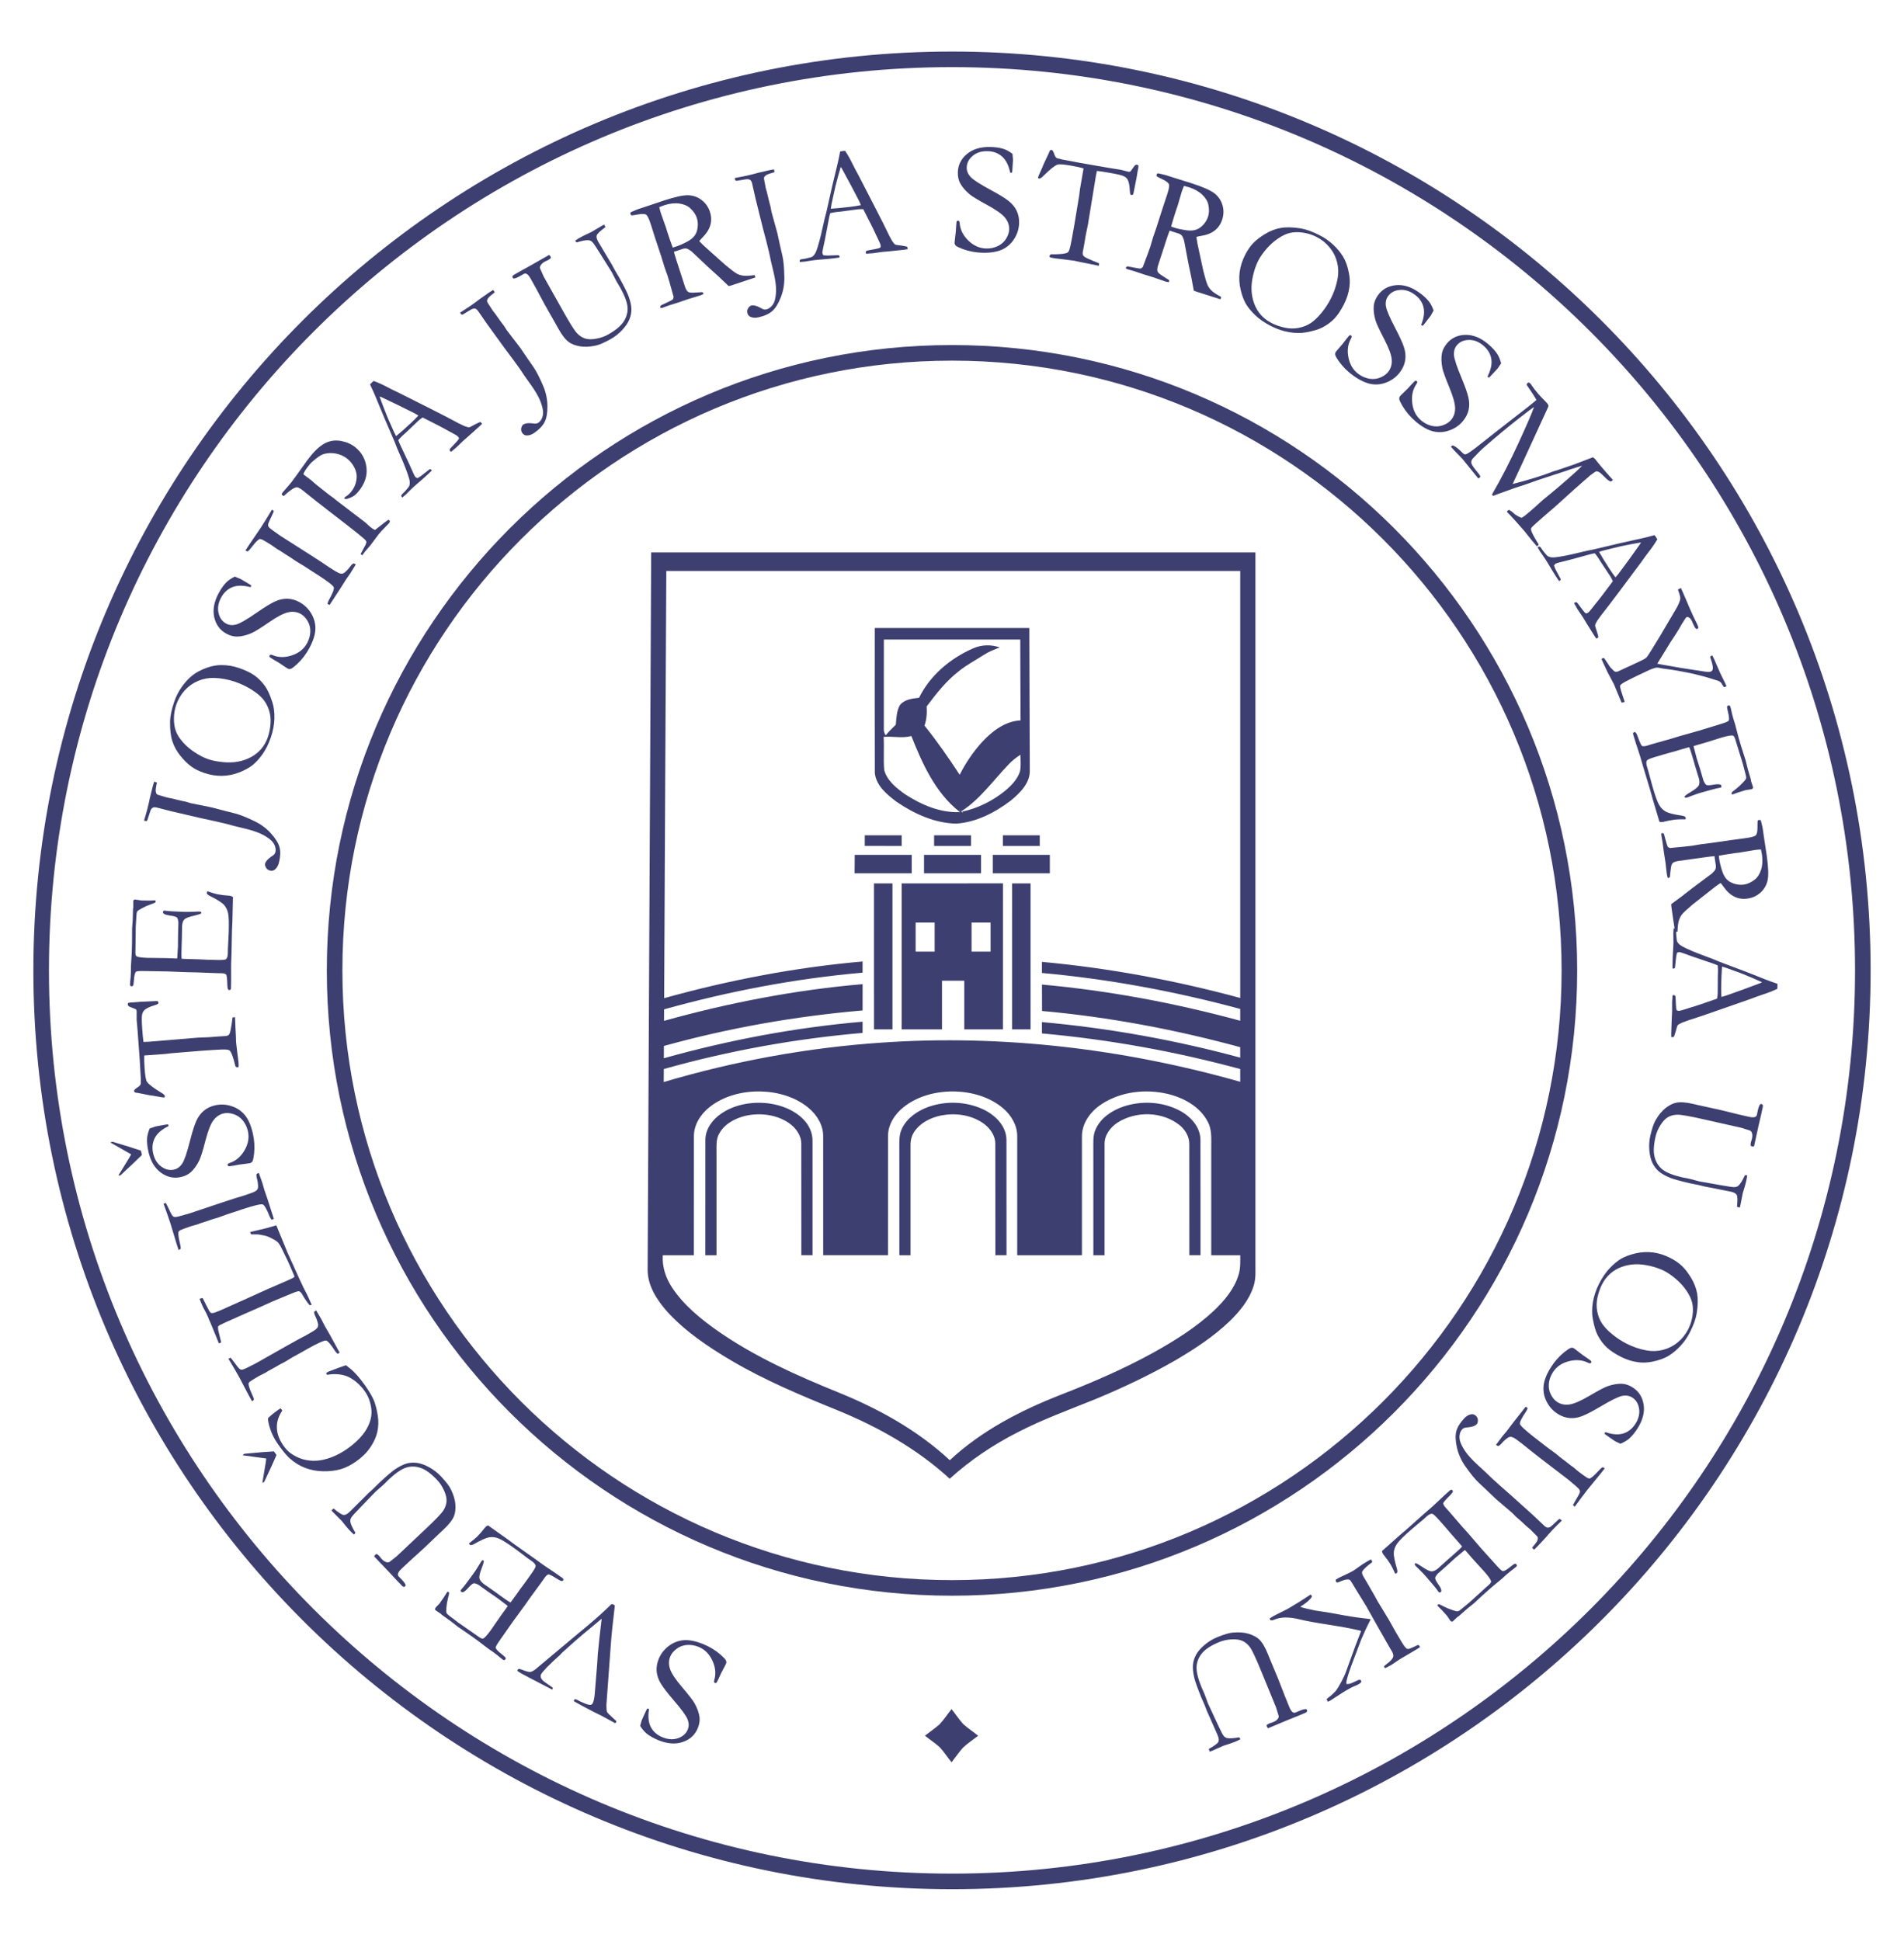 <?xml version="1.0" encoding="UTF-8"?>
<!DOCTYPE svg PUBLIC "-//W3C//DTD SVG 1.1//EN" "http://www.w3.org/Graphics/SVG/1.1/DTD/svg11.dtd">
<!-- Creator: CorelDRAW 2019 (64-Bit) -->
<svg xmlns="http://www.w3.org/2000/svg" xml:space="preserve" width="734px" height="748px" version="1.1" style="shape-rendering:geometricPrecision; text-rendering:geometricPrecision; image-rendering:optimizeQuality; fill-rule:evenodd; clip-rule:evenodd"
viewBox="0 0 723.4 736.48"
 xmlns:xlink="http://www.w3.org/1999/xlink">
 <defs>
  <style type="text/css">
   <![CDATA[
    .fil1 {fill:none}
    .fil0 {fill:#3D3F70;fill-rule:nonzero}
   ]]>
  </style>
 </defs>
 <g id="Layer_x0020_1">
  <g id="_1669247978000">
   <path class="fil0" d="M361.7 19.21l0 0 0 0.01c96.37,0 183.63,39.07 246.79,102.23 63.16,63.16 102.23,150.41 102.23,246.79l0.01 0 0 0 0 0 -0.01 0c0,96.38 -39.07,183.63 -102.23,246.79 -63.16,63.16 -150.42,102.23 -246.79,102.23l0 0.01 0 0 0 0 0 -0.01c-96.38,0 -183.64,-39.07 -246.79,-102.23 -63.16,-63.16 -102.23,-150.41 -102.23,-246.79l-0.02 0 0 0 0 0 0.02 0c0,-96.38 39.07,-183.63 102.23,-246.79 63.16,-63.16 150.41,-102.23 246.78,-102.23l0 -0.01 0.01 0zm0 5.93l0 0.01 0 0 -0.01 0 0 -0.01c-94.71,0 -180.48,38.41 -242.58,100.51 -62.1,62.1 -100.51,147.87 -100.51,242.59l0.01 0 0 0 0 0 -0.01 0c0,94.72 38.41,180.49 100.51,242.59 62.09,62.1 147.87,100.51 242.59,100.51l0 -0.01 0 0 0 0 0 0.01c94.72,0 180.49,-38.41 242.59,-100.51 62.1,-62.1 100.51,-147.87 100.51,-242.59l-0.01 0 0 0 0 0 0.01 0c0,-94.72 -38.41,-180.49 -100.51,-242.59 -62.1,-62.1 -147.87,-100.51 -242.59,-100.51z"/>
   <path class="fil0" d="M247.41 209.48c76.53,-0.01 153.05,0 229.57,0 0.01,89.9 0,179.8 0,269.7 -0.04,3.02 0.28,6.12 -0.71,9.03 -1.67,5.26 -5.3,9.62 -9.19,13.4 -6.12,5.81 -13.21,10.47 -20.46,14.71 -9.74,5.61 -19.92,10.41 -30.29,14.72 -9.93,4.02 -20.03,7.68 -29.56,12.59 -9.36,4.76 -18.16,10.65 -25.94,17.71 -12.4,-11.36 -27.23,-19.71 -42.74,-26.05 -13.73,-5.57 -27.46,-11.31 -40.25,-18.85 -8.75,-5.18 -17.34,-10.92 -24.24,-18.46 -3.94,-4.43 -7.54,-9.83 -7.54,-15.97 0.46,-90.84 0.92,-181.68 1.35,-272.53zm5.75 7.04c-0.32,54.09 -0.55,108.19 -0.82,162.28 24.64,-6.87 49.89,-11.7 75.39,-13.94 0,1.41 -0.01,2.83 -0.01,4.25 -25.5,2.23 -50.75,7.06 -75.41,13.93 -0.01,1.46 -0.01,2.91 -0.02,4.37 24.67,-6.87 49.93,-11.76 75.45,-13.94 0,3.33 -0.01,6.66 -0.01,9.99 -25.5,2.2 -50.82,6.64 -75.49,13.49 -0.01,1.56 -0.01,3.11 -0.02,4.67 24.67,-6.93 49.97,-11.68 75.51,-13.89 0,1.42 0,2.84 0,4.26 -25.53,2.2 -50.86,6.78 -75.52,13.72 -0.02,1.64 -0.02,3.29 -0.03,4.94 26.94,-7.98 54.75,-13.07 82.79,-14.97 45.84,-3.18 92.09,2.36 136.24,14.88 0,-1.62 0,-3.23 0,-4.84 -24.65,-6.69 -49.89,-11.24 -75.33,-13.53 -0.01,-1.44 -0.02,-2.88 -0.02,-4.31 25.45,2.28 50.69,6.82 75.35,13.51 0,-1.33 0,-2.65 -0.01,-3.98 -24.64,-6.7 -49.84,-11.46 -75.29,-13.75 -0.03,-3.34 -0.02,-6.69 -0.03,-10.03 25.46,2.3 50.68,7.04 75.33,13.75 0,-1.5 0,-2.99 0,-4.49 -24.67,-6.66 -49.89,-11.36 -75.34,-13.66 0,-1.41 0,-2.82 0,-4.22 25.45,2.32 50.67,7.04 75.34,13.71 0,-54.07 0,-108.13 0,-162.2 -72.68,0 -145.37,0 -218.05,0zm16.47 203.62c-3.44,2.69 -6.08,6.79 -5.99,11.29 -0.01,15.01 -0.02,30.01 -0.03,45.01 -3.93,0 -7.86,0 -11.79,0 -0.3,4.41 1.15,8.74 3.59,12.37 4.42,6.66 10.74,11.76 17.2,16.34 14.28,9.96 30.27,17.07 46.34,23.58 15.22,6.21 29.82,14.34 41.91,25.57 12.05,-11.21 26.86,-18.87 42.08,-24.82 12.1,-4.71 24.06,-9.85 35.43,-16.14 8.11,-4.51 16.05,-9.5 22.86,-15.85 3.97,-3.79 7.69,-8.17 9.32,-13.51 0.79,-2.43 0.67,-5.01 0.67,-7.53 -3.68,-0.01 -7.35,-0.01 -11.02,-0.01 0.01,-13.66 -0.01,-27.34 0,-41.01 0,-3.27 0.29,-6.75 -1.35,-9.73 -2.96,-5.72 -9.07,-9.03 -15.12,-10.52 -8.43,-1.98 -17.82,-0.95 -25.15,3.84 -4.17,2.72 -7.6,7.24 -7.51,12.41 -0.01,15 0,30 0,45.01 -8.2,0 -16.39,0 -24.59,0.01 0,-15.01 0.01,-30.02 0,-45.03 0.09,-4.24 -2.25,-8.17 -5.42,-10.84 -5.21,-4.4 -12.15,-6.28 -18.87,-6.35 -6.74,-0.03 -13.73,1.77 -19.03,6.08 -3.33,2.68 -5.86,6.69 -5.77,11.08 -0.01,15.02 0,30.03 -0.01,45.05 -8.21,0 -16.42,0 -24.62,0 0,-14.99 -0.01,-29.99 -0.01,-44.99 0.12,-4.3 -2.3,-8.26 -5.52,-10.95 -5.08,-4.24 -11.79,-6.13 -18.33,-6.27 -6.8,-0.11 -13.86,1.64 -19.27,5.91zm62.73 -181.95c19.57,0 39.14,0 58.72,0 0.08,18.01 0.08,36.02 0.18,54.02 0.15,4.91 -3.73,8.63 -7.22,11.53 -5.99,4.54 -13.07,8.23 -20.68,8.75 -8.22,-0.13 -16.03,-3.74 -22.73,-8.29 -3.63,-2.74 -7.75,-6.1 -8.25,-10.93 -0.06,-18.36 -0.02,-36.72 -0.02,-55.08zm3.45 4.38c-0.01,11.24 0.01,22.48 -0.01,33.72 -0.11,0.97 0.19,1.88 0.7,2.68 1.17,-1.46 2.52,-2.74 3.85,-4.04 0.24,-2.55 0.27,-5.27 1.61,-7.53 1.75,-2.11 4.68,-2.42 7.22,-2.71 4.23,-8.58 11.96,-15.05 20.65,-18.81 3.15,-1.37 6.75,-1.47 9.99,-0.31 -2,0.79 -4.03,1.55 -5.84,2.71 -3.22,2.09 -6.64,3.85 -9.63,6.27 -4.84,3.73 -8.63,8.58 -12.28,13.44 0.16,2.46 0,4.95 -0.81,7.28 4.8,5.97 9.17,12.27 13.36,18.67 2.27,-4.49 5.11,-8.69 8.49,-12.42 3.84,-4.14 8.79,-7.97 14.65,-8.24 -0.08,-10.24 -0.07,-20.47 -0.12,-30.71 -17.27,0 -34.55,0 -51.83,0zm-0.1 36.98c0.31,4.21 -0.16,8.45 0.25,12.65 1.14,4.07 4.68,6.86 8,9.19 6.08,3.94 13.14,7 20.51,6.73l0.03 0.59c0.01,-0.44 0.04,-1.32 0.05,-1.75l-0.07 0.96c-9.12,-7.19 -14.04,-18.17 -18.22,-28.7 -3.46,0.94 -7.04,0.01 -10.55,0.33zm47.56 10.39c-5.86,6.07 -10.79,13.2 -17.98,17.85l-0.6 -0.42c0.38,0.37 0.76,0.74 1.15,1.1l-0.29 -0.52c5.99,-1.28 11.63,-4.1 16.37,-7.96 2.34,-1.98 4.63,-4.3 5.6,-7.28 0.47,-2.09 0.2,-4.26 0.2,-6.38 -1.61,1.03 -3.14,2.2 -4.45,3.61zm-54.71 26.99c4.67,0 9.35,0 14.02,0 0,1.34 0,2.69 0,4.05 -4.67,-0.01 -9.36,0 -14.03,-0.01 0,-1.35 0,-2.7 0.01,-4.04zm26.34 0c4.67,0 9.35,0 14.02,0 0,1.34 0,2.69 0,4.05 -4.67,-0.01 -9.35,-0.01 -14.02,0 0,-1.36 0,-2.7 0,-4.05zm26.13 0c4.67,0 9.34,0.01 14.01,0 0,1.34 0,2.69 0.01,4.05 -4.67,-0.01 -9.34,-0.01 -14.02,0 0,-1.36 0,-2.7 0,-4.05zm-56.28 7.43c7.22,0 14.43,0 21.65,0 0,2.34 0,4.68 0,7.01 -7.23,0 -14.47,0.02 -21.7,-0.01 0.02,-2.34 0.06,-4.67 0.05,-7zm26.32 7.01c0,-2.33 0,-4.68 0,-7.01 7.23,0 14.45,0 21.67,0 0,2.33 0,4.67 0,7.01 -7.22,0.01 -14.45,0 -21.67,0zm26.13 0c0,-2.34 0,-4.68 0,-7.01 7.22,0.01 14.45,0 21.67,0 0,2.34 0,4.68 0,7.01 -7.22,0 -14.45,0 -21.67,0zm-45.15 3.83c2.34,0 4.69,0 7.03,0 -0.01,18.48 0,36.96 0,55.45 -2.34,-0.01 -4.69,0 -7.02,0 -0.01,-18.49 0,-36.97 -0.01,-55.45zm10.52 55.45c0.01,-18.49 0.01,-36.97 0,-55.45 12.83,0 25.66,-0.01 38.49,-0.01 -0.01,18.49 0,36.97 -0.01,55.46 -4.89,0 -9.79,-0.01 -14.68,0 0,-6.16 0,-12.33 0,-18.49 -2.83,0 -5.65,0 -8.47,0 0,6.16 0,12.33 0,18.49 -5.11,0 -10.22,-0.01 -15.33,0zm26.56 -40.58c0,3.68 0,7.36 0,11.05 2.41,-0.01 4.81,-0.01 7.22,0 0,-3.69 0,-7.37 0,-11.05 -2.41,0 -4.81,0 -7.22,0zm-21.24 0c-0.01,3.68 -0.01,7.36 0,11.04 2.41,0 4.81,0 7.22,0.01 0,-3.69 0,-7.37 0,-11.05 -2.41,0 -4.81,0 -7.22,0zm36.64 -14.87c2.34,0 4.68,0 7.02,0 -0.01,18.48 -0.01,36.96 0,55.45 -2.35,-0.01 -4.68,-0.01 -7.03,0 0.02,-18.49 0.01,-36.97 0.01,-55.45zm-110.59 87.5c5.23,-3.6 11.88,-4.71 18.11,-3.93 4.83,0.64 9.69,2.5 13.15,6.03 2.19,2.19 3.6,5.2 3.5,8.33 -0.01,14.44 0,28.87 0,43.31 -1.42,0 -2.83,0 -4.24,0 0,-14.05 0,-28.1 -0.02,-42.16 0.07,-3.29 -2.03,-6.2 -4.64,-8.01 -4.76,-3.29 -10.98,-4.02 -16.55,-2.79 -4.04,0.96 -8.13,3.15 -10.1,6.95 -1.11,2.04 -0.91,4.43 -0.92,6.67 0.01,13.12 0,26.23 0,39.35 -1.42,-0.01 -2.83,-0.01 -4.24,-0.01 0.01,-14.62 -0.02,-29.25 0.01,-43.87 0.03,-4.07 2.69,-7.64 5.94,-9.87zm78.75 -2.59c6.62,-2.34 14.18,-2.11 20.59,0.8 4.63,2.09 9.04,6.27 9.11,11.67 0.03,14.62 0,29.24 0.02,43.86 -1.41,0 -2.82,0 -4.23,0 -0.03,-14.06 0.02,-28.13 -0.03,-42.19 0.06,-3.4 -2.18,-6.35 -4.9,-8.15 -4.55,-3.03 -10.37,-3.76 -15.68,-2.75 -3.97,0.82 -7.97,2.77 -10.25,6.25 -1.01,1.53 -1.43,3.37 -1.38,5.19 0.01,13.89 -0.01,27.77 0,41.66 -1.42,-0.01 -2.83,-0.01 -4.24,-0.01 0,-13.48 0,-26.97 -0.01,-40.45 0.01,-2.55 -0.2,-5.25 0.98,-7.6 1.91,-4.09 5.9,-6.77 10.02,-8.28zm74.15 -0.15c6.84,-2.27 14.63,-1.89 21.07,1.4 4.26,2.16 8.14,6.21 8.18,11.24 0.04,14.62 0.01,29.23 0.02,43.84 -1.41,0 -2.83,0 -4.24,0 -0.01,-14.06 0.01,-28.12 -0.02,-42.18 0.05,-2.78 -1.45,-5.35 -3.52,-7.11 -6.59,-5.37 -16.76,-5.61 -23.83,-1.03 -2.69,1.8 -4.91,4.75 -4.83,8.12 -0.02,14.07 -0.01,28.13 -0.01,42.2 -1.42,0 -2.84,0 -4.25,0 0,-13.48 0,-26.96 -0.01,-40.44 0.01,-2.47 -0.2,-5.06 0.86,-7.35 1.92,-4.37 6.2,-7.2 10.58,-8.69z"/>
   <path class="fil0" d="M361.7 130.7l0 0 0 0.01c65.59,0 124.98,26.59 167.96,69.57 42.98,42.98 69.57,102.37 69.57,167.96l0.01 0 0 0 0 0 -0.01 0c0,65.59 -26.59,124.98 -69.57,167.96 -42.98,42.98 -102.37,69.57 -167.96,69.57l0 0.01 0 0 0 0 0 -0.01c-65.59,0 -124.98,-26.59 -167.96,-69.57 -42.98,-42.98 -69.57,-102.37 -69.57,-167.96l-0.01 0 0 0 0 0 0.01 0c0,-65.59 26.59,-124.98 69.57,-167.96 42.98,-42.98 102.36,-69.57 167.95,-69.57l0 -0.01 0.01 0zm0 5.93l0 0.01 0 0 -0.01 0 0 -0.01c-63.93,0 -121.83,25.93 -163.75,67.85 -41.92,41.92 -67.85,99.82 -67.85,163.76l0.01 0 0 0 0 0 -0.01 0c0,63.94 25.93,121.84 67.85,163.76 41.92,41.92 99.82,67.85 163.76,67.85l0 -0.01 0 0 0 0 0 0.01c63.94,0 121.83,-25.93 163.75,-67.85 41.92,-41.92 67.86,-99.82 67.86,-163.76l-0.01 0 0 0 0 0 0.01 0c0,-63.94 -25.94,-121.84 -67.85,-163.76 -41.92,-41.92 -99.82,-67.85 -163.76,-67.85z"/>
   <g>
    <path class="fil0" d="M243.21 655.22c0.34,-1.28 0.55,-2.01 0.62,-2.19l1.11 -2.42c0.46,-1.03 0.78,-1.69 0.96,-1.96 0.19,-0.01 0.34,0.01 0.46,0.05l0.22 0.16c-0.45,2.83 -0.21,5.11 0.72,6.86 0.93,1.74 2.42,3.03 4.44,3.84 2.1,0.85 4.07,0.96 5.88,0.33 1.83,-0.64 3.06,-1.74 3.69,-3.31 0.48,-1.2 0.45,-2.48 -0.08,-3.85 -0.54,-1.38 -2.34,-3.85 -5.41,-7.4 -2.32,-2.72 -3.94,-4.82 -4.82,-6.31 -0.88,-1.48 -1.38,-2.98 -1.52,-4.52 -0.12,-1.53 0.13,-3.08 0.76,-4.64 0.8,-1.98 2.05,-3.62 3.78,-4.94 1.72,-1.33 3.63,-2.07 5.72,-2.25 2.08,-0.17 4.55,0.32 7.41,1.47 2.49,1.01 4.72,2.37 6.68,4.08 1.15,1.03 1.81,1.74 1.99,2.16 0.17,0.42 0.19,0.79 0.06,1.12 -0.08,0.2 -0.21,0.45 -0.36,0.75 -1.14,2.07 -2,3.81 -2.58,5.2 -0.39,0.85 -0.66,1.33 -0.82,1.43 -0.12,0.11 -0.28,0.12 -0.49,0.03 -0.16,-0.06 -0.28,-0.17 -0.32,-0.33 -0.06,-0.17 -0.03,-0.42 0.06,-0.77 0.71,-2.35 0.48,-4.8 -0.69,-7.35 -1.17,-2.55 -2.93,-4.31 -5.31,-5.27 -1.45,-0.59 -2.92,-0.82 -4.39,-0.71 -1.47,0.12 -2.79,0.61 -3.94,1.48 -1.16,0.87 -1.96,1.86 -2.4,2.94 -0.6,1.49 -0.62,3.08 -0.07,4.72 0.55,1.66 2.08,3.96 4.58,6.89 2.5,2.94 4.09,4.97 4.73,6.11 1.05,1.86 1.68,3.64 1.9,5.33 0.14,1.31 -0.08,2.66 -0.65,4.09 -1.03,2.55 -2.92,4.32 -5.67,5.28 -2.75,0.95 -5.82,0.74 -9.23,-0.63 -1.89,-0.77 -3.42,-1.63 -4.61,-2.6 -0.86,-0.73 -1.67,-1.7 -2.41,-2.87zm-9.08 -1.38l-0.43 0.34c-1.42,-0.75 -2.83,-1.52 -4.23,-2.31l-0.87 -0.47c-0.26,-0.14 -0.56,-0.29 -0.89,-0.43 -1.17,-0.56 -3.24,-1.62 -6.22,-3.21 -0.61,-0.32 -1.18,-0.64 -1.74,-0.95 -0.55,-0.3 -1.09,-0.6 -1.6,-0.9 -0.08,-0.11 -0.12,-0.23 -0.12,-0.37l0.28 -0.39c0.2,-0.12 0.51,-0.07 0.93,0.16l0.22 0.11c0.47,0.28 1.3,0.67 2.47,1.17 1.18,0.5 2.01,0.71 2.5,0.64 0.34,-0.08 0.58,-0.27 0.75,-0.59 0.36,-0.68 0.62,-1.86 0.78,-3.54l0.93 -11.42 0.24 -3.82c0.39,-3.98 0.82,-8.03 1.32,-12.13 0.06,-0.44 0.11,-0.84 0.14,-1.21l-4.06 3.38c-2.07,1.69 -4.23,3.51 -6.46,5.47l-4.45 3.99c-0.09,0.09 -0.37,0.39 -0.84,0.9 -4.19,3.75 -6.6,6.23 -7.26,7.46 -0.13,0.26 -0.15,0.6 -0.06,0.99 0.08,0.41 0.36,0.83 0.78,1.28 0.18,0.19 0.81,0.65 1.89,1.41l1.83 1.27c0.05,0.26 0.05,0.46 -0.01,0.58l-0.19 0.17 -8.57 -4.45 -2.82 -1.5c-0.95,-0.51 -1.56,-0.91 -1.85,-1.23l0.09 -0.22c0.07,-0.14 0.23,-0.3 0.45,-0.47 0.49,0.08 0.92,0.2 1.29,0.35 1.57,0.61 2.6,0.89 3.07,0.84 0.48,-0.05 1.12,-0.36 1.92,-0.93l16.02 -13.43c4.89,-3.99 8.55,-7.16 10.96,-9.5l1.98 -1.89c0.31,-0.01 0.53,0.02 0.69,0.11 0.19,0.1 0.4,0.23 0.61,0.38 -0.79,6.51 -1.31,11.6 -1.56,15.25l-1.65 22.55c-0.01,1.39 0.08,2.28 0.25,2.66 0.18,0.37 1.02,1.22 2.54,2.55 0.55,0.47 0.85,0.74 0.9,0.81 0.07,0.15 0.09,0.33 0.05,0.54zm-20.39 -53.66c-0.26,0.02 -0.47,0.01 -0.6,-0.03 -0.33,-0.12 -0.85,-0.39 -1.54,-0.82 -1.63,-1.05 -2.7,-1.6 -3.21,-1.68 -0.46,0.16 -0.9,0.53 -1.32,1.11l-1.2 1.7 -4.48 6.12 -2.05 2.92 -4.43 6.04 -4.87 6.96c-1.18,1.66 -1.75,2.66 -1.7,3.01 0.07,0.51 0.8,1.32 2.19,2.4 0.6,0.47 1.1,0.91 1.52,1.32 0.12,0.27 0.12,0.49 -0.01,0.67 -0.09,0.13 -0.24,0.25 -0.46,0.37 -0.2,-0.03 -0.35,-0.08 -0.47,-0.17 -0.22,-0.16 -0.48,-0.37 -0.8,-0.61 -0.89,-0.77 -1.84,-1.53 -2.86,-2.26l-1.82 -1.25 -4.17 -3.18c-2.12,-1.54 -3.8,-2.72 -5.03,-3.54 -1.22,-0.81 -2.04,-1.37 -2.46,-1.68 -0.37,-0.27 -1.26,-0.96 -2.68,-2.1l-3.44 -2.46 -0.36 -0.37 -2.06 -1.38 -0.14 -0.3c0,-0.18 0.05,-0.37 0.12,-0.54 0.16,-0.22 0.46,-0.53 0.87,-0.95 0.4,-0.41 0.65,-0.67 0.74,-0.79 1.21,-1.67 2.18,-3.13 2.91,-4.37 0.08,-0.08 0.18,-0.11 0.29,-0.08 0.17,0.12 0.31,0.27 0.43,0.42 -0.05,0.43 -0.2,1.14 -0.47,2.13 -0.26,0.99 -0.46,2.2 -0.6,3.65 -0.09,0.97 -0.08,1.6 0.06,1.9 0.13,0.28 0.55,0.69 1.26,1.2 0.14,0.1 0.86,0.65 2.16,1.64 0.34,0.28 0.68,0.54 1.02,0.78l6.98 4.85 0.6 0.43c0.89,0.65 1.49,0.93 1.84,0.83 0.56,-0.19 1.51,-1.22 2.89,-3.1 0.13,-0.19 1.5,-2.16 4.08,-5.88l2.43 -3.35c-0.14,-0.18 -0.31,-0.35 -0.52,-0.5l-0.41 -0.3c-0.27,-0.19 -0.67,-0.49 -1.19,-0.9 -0.81,-0.64 -1.37,-1.07 -1.66,-1.27 -0.19,-0.14 -0.36,-0.26 -0.52,-0.35 -1.78,-1.19 -4.05,-2.79 -6.78,-4.77 -0.95,-0.48 -1.58,-0.67 -1.85,-0.58 -0.47,0.11 -1.19,0.73 -2.2,1.87 -1.01,1.13 -1.78,1.63 -2.31,1.49 -0.22,-0.15 -0.38,-0.33 -0.5,-0.54 0.06,-0.16 0.13,-0.29 0.22,-0.4 0.08,-0.12 0.23,-0.29 0.45,-0.52 0.51,-0.54 1.91,-2.37 4.19,-5.51 0.61,-0.84 1.24,-1.8 1.9,-2.89 0.66,-1.1 1.02,-1.68 1.08,-1.76 0.1,-0.15 0.27,-0.32 0.49,-0.52 0.17,0.02 0.3,0.06 0.38,0.12l0.17 0.12c-0.08,0.64 -0.33,1.53 -0.78,2.65 -0.76,1.93 -1.06,3.26 -0.9,4.01 0.16,0.73 0.76,1.48 1.79,2.23 0.22,0.16 0.64,0.45 1.25,0.86 0.61,0.41 1.51,1.03 2.68,1.88l1.57 1.15c2.23,1.62 3.73,2.64 4.49,3.04l0.61 -0.78 3.2 -4.45 2.06 -2.78 1.95 -2.75c1.18,-1.65 1.76,-2.67 1.75,-3.07 -0.01,-0.55 -0.48,-1.16 -1.39,-1.83l-1.5 -1.04c-0.12,-0.09 -0.62,-0.47 -1.48,-1.13 -0.85,-0.66 -1.93,-1.47 -3.21,-2.4 -3.11,-2.26 -5.27,-3.63 -6.5,-4.1 -1.22,-0.49 -2.41,-0.63 -3.56,-0.44 -1.16,0.19 -3.06,1.04 -5.69,2.53 -0.79,0.44 -1.33,0.55 -1.64,0.33 -0.14,-0.11 -0.26,-0.28 -0.34,-0.55 1.62,-1.25 2.64,-2.1 3.07,-2.55 1,-1.01 1.93,-2.07 2.82,-3.23 0.39,-0.52 0.84,-0.87 1.35,-1.04l0.53 0.38 6.83 4.85 3.03 2.24 7.3 5.15 2.95 2.14c0.37,0.27 0.72,0.52 1.05,0.73 2.98,1.98 5.16,3.46 6.53,4.46 0.25,0.18 0.38,0.34 0.4,0.48 0.04,0.14 -0.01,0.29 -0.13,0.46l-0.19 0.22zm-71.59 -9.34c0.17,-0.3 0.33,-0.52 0.46,-0.64 0.09,-0.08 0.24,-0.18 0.46,-0.3 0.46,0.28 0.79,0.54 1.01,0.77 0.09,0.11 0.24,0.29 0.44,0.55 0.2,0.26 0.37,0.46 0.51,0.61 0.63,0.67 1.24,1.08 1.88,1.22 0.4,0.12 0.75,0.08 1.08,-0.11l2.68 -2.1 10.74 -10.13c3.94,-3.7 6.28,-6.13 7.01,-7.27 0.74,-1.15 1.15,-2.31 1.23,-3.47 0.09,-1.17 -0.21,-2.53 -0.9,-4.07 -0.68,-1.55 -1.54,-2.88 -2.58,-3.99 -2.3,-2.47 -4.42,-4.03 -6.36,-4.69 -1.94,-0.65 -3.8,-0.68 -5.6,-0.08 -1.79,0.6 -3.97,2.11 -6.52,4.49 -0.07,0.07 -0.64,0.62 -1.69,1.69l-0.64 0.59c-0.23,0.21 -0.69,0.62 -1.4,1.22 -0.7,0.61 -1.11,0.96 -1.22,1.07l-5.95 6.16c-2.02,2.07 -3.15,3.34 -3.4,3.84 -0.25,0.49 -0.35,0.95 -0.29,1.39 0.12,0.95 0.76,2.36 1.92,4.25 -0.13,0.26 -0.31,0.5 -0.51,0.72 -0.59,-0.52 -1.15,-1.05 -1.66,-1.6 -0.54,-0.58 -1.09,-1.21 -1.64,-1.89 -0.82,-1.03 -1.27,-1.59 -1.35,-1.68l-3.33 -3.34 -0.61 -0.7 0.81 -0.71c1.9,1.57 3.17,2.39 3.81,2.45 0.64,0.06 1.38,-0.31 2.22,-1.1 0.45,-0.42 1.41,-1.36 2.86,-2.83l4.37 -4.36 1.82 -1.65 2.2 -2.18c2.85,-2.66 4.87,-4.38 6.04,-5.19 1.67,-1.1 3.11,-1.84 4.35,-2.19 1.25,-0.37 2.59,-0.45 4.03,-0.27 1.43,0.19 3,0.76 4.7,1.7 1.7,0.96 3.18,2.09 4.41,3.42 1.94,2.08 3.19,3.71 3.75,4.9 1.05,2.14 1.63,4.09 1.73,5.84 0.11,1.75 -0.06,3.19 -0.52,4.33 -0.6,1.51 -1.94,3.23 -4.01,5.15l-1.5 1.41 -6.04 5.76 -4.99 4.52 -3.31 3.09c-0.85,0.79 -1.33,1.46 -1.45,2 -0.08,0.38 0.02,0.73 0.3,1.03l1.23 1.27c0.89,0.96 1.36,1.66 1.4,2.11 -0.09,0.17 -0.19,0.3 -0.29,0.4 -0.13,0.11 -0.27,0.17 -0.43,0.15 -0.26,-0.06 -0.5,-0.2 -0.72,-0.43l-0.53 -0.57 -1.39 -1.44 -3.2 -3.44 -5.42 -5.68zm-40.3 -52.53c1.11,-1.07 2.34,-2.07 3.65,-3 0.26,-0.18 0.62,-0.41 1.07,-0.71 0.21,0.19 0.36,0.35 0.44,0.47 0.06,0.09 0.14,0.24 0.23,0.44 -1.43,2.02 -2.1,4.16 -2.04,6.43 0.04,2.27 0.88,4.54 2.47,6.81 0.85,1.21 1.7,2.13 2.55,2.76 1.53,1.12 3.14,1.92 4.79,2.41 1.67,0.48 3.38,0.67 5.15,0.58 1.77,-0.1 3.68,-0.53 5.74,-1.3 2.06,-0.79 4.01,-1.82 5.83,-3.09 3.49,-2.44 5.99,-4.98 7.53,-7.63 1.53,-2.65 2.13,-5.24 1.81,-7.76 -0.32,-2.52 -1.13,-4.71 -2.45,-6.58l-0.82 -1.13c-1.08,-1.19 -1.85,-1.97 -2.33,-2.34 -1.17,-0.95 -2.27,-1.64 -3.27,-2.1 -1.01,-0.45 -2.19,-0.74 -3.55,-0.89 -1.37,-0.15 -2.8,-0.09 -4.29,0.18l-0.3 -0.24c-0.05,-0.07 -0.1,-0.22 -0.11,-0.45 0.4,-0.26 0.66,-0.43 0.79,-0.49 3.23,-1.25 5.46,-2.06 6.69,-2.46 0.25,0.21 0.57,0.47 0.97,0.77 1.99,1.45 4.1,3.77 6.33,6.96 1.81,2.58 2.98,4.63 3.52,6.15 0.54,1.52 0.98,3.29 1.29,5.32 0.32,2.03 0.26,4.03 -0.16,6.03 -0.43,2 -1.33,3.99 -2.7,6 -1.37,2 -3.16,3.78 -5.36,5.31 -2.08,1.46 -4.1,2.47 -6.03,3 -1.95,0.54 -4.13,0.79 -6.53,0.74 -2.4,-0.04 -4.69,-0.46 -6.85,-1.3 -2.16,-0.82 -4.12,-2.06 -5.91,-3.66 -1.24,-1.15 -2.73,-2.96 -4.46,-5.44 -1.26,-1.8 -2.21,-3.67 -2.85,-5.61 -0.64,-1.92 -0.92,-3.32 -0.84,-4.18zm-9 13.55c5.45,-0.52 9.19,-0.83 11.23,-0.91l0.97 1.39c-0.14,0.36 -0.76,1.77 -1.88,4.23l-2.79 5.99 -0.71 0.36c0.12,-0.77 0.55,-3.33 1.29,-7.68 0.07,-0.46 0.13,-0.99 0.2,-1.59 -0.75,-0.09 -3.73,-0.5 -8.97,-1.22 0.11,-0.15 0.22,-0.27 0.34,-0.35l0.32 -0.22zm35.44 -37.95c-0.37,-0.3 -0.68,-0.64 -0.94,-1.02 -1.65,-2.56 -2.81,-3.91 -3.48,-4.04 -0.67,-0.11 -3.01,0.92 -7.01,3.14l-2.72 1.55 -2.87 1.58 -3.1 1.86 -1.88 0.98 -2.01 1.15 -2.41 1.33 -1.04 0.65 -1.38 0.69c-0.32,0.16 -0.69,0.35 -1.11,0.58 -1.09,0.61 -2.22,1.3 -3.39,2.08 -0.2,0.2 -0.38,0.43 -0.54,0.68 0.03,0.83 0.38,1.99 1.06,3.49 0.69,1.49 1.01,2.37 0.98,2.64 -0.03,0.2 -0.26,0.42 -0.68,0.68l-1.22 -2.19 -3.67 -6.99c-0.99,-1.78 -2.34,-4.11 -4.09,-7.01 0.28,-0.15 0.55,-0.28 0.82,-0.38 0.28,0.3 0.69,0.83 1.25,1.59 1.11,1.54 1.85,2.45 2.23,2.72 0.2,0.18 0.45,0.26 0.7,0.25 0.42,0 1.06,-0.22 1.93,-0.66l3.44 -1.74 11.54 -6.53 4.59 -2.55c1.46,-0.76 2.45,-1.29 2.98,-1.58 1.95,-1.08 3.16,-1.81 3.65,-2.21 0.48,-0.39 0.78,-0.77 0.89,-1.13 0.1,-0.37 0.08,-0.86 -0.09,-1.48 -0.25,-0.91 -0.5,-1.58 -0.73,-2.05 -0.5,-0.99 -0.71,-1.69 -0.61,-2.08 0.2,-0.18 0.38,-0.31 0.54,-0.4l0.2 -0.11c0.93,1.55 1.61,2.7 2.02,3.45 0.24,0.44 0.64,1.23 1.21,2.37l2.05 3.56 3.36 6.14 0.28 0.5 -0.75 0.49zm-9.87 -18.65c-0.29,0.11 -0.56,0.14 -0.84,0.11 -1.01,-1.24 -1.88,-2.51 -2.61,-3.8 -0.46,-0.86 -0.92,-1.34 -1.36,-1.45 -0.31,-0.07 -1.23,0.2 -2.76,0.84l-7.27 3.02 -4.86 2.19 -6.39 2.81 -1.69 0.75c-3.84,1.69 -6.22,2.77 -7.14,3.25 -0.17,0.1 -0.4,0.28 -0.67,0.55 0,0.57 0.02,1.03 0.09,1.39 0.07,0.35 0.44,1.89 1.11,4.61 -0.19,0.1 -0.33,0.18 -0.42,0.22 -0.11,0.05 -0.26,0.1 -0.45,0.16 -0.15,-0.34 -0.38,-0.92 -0.7,-1.71l-1.71 -4.2 -1.01 -2.42 -0.34 -0.7c-0.04,-0.09 -0.14,-0.36 -0.29,-0.81 -0.48,-1.07 -0.77,-1.69 -0.86,-1.84l-1.13 -2.1c-0.66,-1.48 -1.09,-2.52 -1.3,-3.14 0.33,-0.14 0.71,-0.23 1.14,-0.29 0.13,0.19 0.6,1.1 1.42,2.77 0.81,1.65 1.35,2.58 1.6,2.77 0.43,0.31 1.25,0.2 2.47,-0.34 0.29,-0.13 0.88,-0.37 1.79,-0.74l1.63 -0.73 5.03 -2.26 1.72 -0.76 8.99 -4.07 7.71 -3.35 1.69 -0.77c0.54,-0.24 0.84,-0.49 0.88,-0.73 -0.19,-0.46 -0.76,-1.8 -1.73,-4.02l-0.83 -1.86 -2.25 -4.63c-0.59,-1.23 -1.11,-2.05 -1.55,-2.49 -0.44,-0.43 -1.44,-1.04 -3.02,-1.82 -0.98,-0.45 -1.9,-0.73 -2.79,-0.84 -0.18,-0.03 -0.47,-0.09 -0.86,-0.17 -0.62,-0.14 -1.77,-0.19 -3.45,-0.14l-0.4 -0.89c0.71,-0.19 1.37,-0.34 2.02,-0.47 2.79,-0.62 5.09,-1.2 6.88,-1.76 0.38,-0.13 0.73,-0.24 1.06,-0.34l4.23 10.31c3.9,8.76 6.29,13.91 7.19,15.47 0.26,0.5 0.52,1.03 0.77,1.59l1.26 2.83zm-15.21 -32.3c-0.3,-0.37 -0.55,-0.76 -0.73,-1.18 -1.13,-2.83 -2.01,-4.38 -2.65,-4.63 -0.63,-0.24 -3.12,0.33 -7.47,1.74l-2.97 1 -3.12 1.01 -3.39 1.24 -2.04 0.59 -2.19 0.75 -2.62 0.85 -1.14 0.43 -1.49 0.42c-0.35,0.09 -0.75,0.21 -1.2,0.36 -1.19,0.39 -2.43,0.86 -3.72,1.39 -0.24,0.16 -0.46,0.36 -0.66,0.57 -0.13,0.81 -0.01,2.03 0.37,3.62 0.39,1.6 0.53,2.53 0.46,2.79 -0.07,0.18 -0.33,0.36 -0.8,0.54l-0.77 -2.38 -2.28 -7.57c-0.63,-1.94 -1.51,-4.48 -2.67,-7.66 0.3,-0.1 0.58,-0.17 0.87,-0.22 0.22,0.35 0.52,0.94 0.92,1.8 0.8,1.72 1.35,2.76 1.67,3.09 0.17,0.22 0.39,0.35 0.65,0.38 0.41,0.08 1.08,-0.01 2.02,-0.28l3.7 -1.04 12.58 -4.22 4.99 -1.62c1.58,-0.47 2.65,-0.8 3.23,-0.98 2.12,-0.69 3.45,-1.18 4,-1.48 0.55,-0.29 0.92,-0.6 1.09,-0.94 0.17,-0.34 0.24,-0.83 0.19,-1.46 -0.06,-0.94 -0.18,-1.66 -0.32,-2.16 -0.3,-1.06 -0.37,-1.79 -0.2,-2.16 0.23,-0.14 0.43,-0.23 0.6,-0.29l0.22 -0.07c0.62,1.7 1.06,2.96 1.33,3.77 0.15,0.48 0.4,1.33 0.73,2.56l1.33 3.89 2.13 6.67 0.18 0.54 -0.83 0.34zm-46.35 -34.66c1.24,-0.46 1.96,-0.7 2.15,-0.75l2.61 -0.48c1.11,-0.21 1.84,-0.33 2.16,-0.34 0.12,0.15 0.19,0.29 0.22,0.41l0 0.27c-2.57,1.26 -4.31,2.76 -5.2,4.53 -0.9,1.76 -1.1,3.72 -0.61,5.84 0.51,2.21 1.54,3.88 3.11,5.01 1.57,1.13 3.18,1.5 4.82,1.12 1.26,-0.29 2.3,-1.06 3.11,-2.28 0.83,-1.23 1.81,-4.12 2.96,-8.67 0.9,-3.47 1.69,-5.99 2.4,-7.56 0.72,-1.58 1.66,-2.85 2.84,-3.84 1.18,-0.99 2.59,-1.67 4.23,-2.05 2.08,-0.48 4.14,-0.39 6.22,0.27 2.07,0.65 3.77,1.78 5.12,3.39 1.33,1.61 2.35,3.91 3.04,6.91 0.61,2.62 0.77,5.23 0.49,7.82 -0.18,1.52 -0.39,2.48 -0.62,2.87 -0.25,0.38 -0.54,0.6 -0.89,0.68 -0.2,0.05 -0.49,0.1 -0.82,0.14 -2.34,0.25 -4.26,0.55 -5.73,0.87 -0.93,0.17 -1.48,0.22 -1.65,0.16 -0.16,-0.05 -0.26,-0.17 -0.31,-0.39 -0.04,-0.17 -0.01,-0.33 0.09,-0.46 0.11,-0.14 0.33,-0.26 0.67,-0.38 2.33,-0.77 4.21,-2.36 5.62,-4.79 1.43,-2.42 1.85,-4.87 1.28,-7.37 -0.36,-1.52 -1.01,-2.86 -1.94,-4 -0.94,-1.14 -2.1,-1.94 -3.48,-2.38 -1.37,-0.45 -2.64,-0.54 -3.78,-0.28 -1.56,0.36 -2.87,1.25 -3.91,2.65 -1.05,1.4 -2.05,3.97 -3.01,7.7 -0.97,3.74 -1.73,6.2 -2.29,7.38 -0.92,1.93 -2.02,3.47 -3.28,4.62 -0.99,0.86 -2.22,1.46 -3.72,1.81 -2.69,0.62 -5.21,0.08 -7.58,-1.62 -2.36,-1.7 -3.95,-4.34 -4.77,-7.92 -0.46,-1.99 -0.64,-3.73 -0.52,-5.27 0.1,-1.12 0.43,-2.34 0.97,-3.62zm-14.08 5.04c5.25,1.57 8.84,2.69 10.76,3.37l0.38 1.66c-0.27,0.28 -1.37,1.35 -3.33,3.21l-4.83 4.51 -0.79 0.07c0.4,-0.67 1.76,-2.88 4.07,-6.63 0.24,-0.4 0.49,-0.88 0.78,-1.41 -0.66,-0.36 -3.27,-1.85 -7.86,-4.49 0.16,-0.1 0.31,-0.17 0.45,-0.2l0.37 -0.09zm14.18 -17.64l-4.57 -0.91c-0.61,-0.03 -0.99,-0.12 -1.17,-0.25 -0.17,-0.12 -0.28,-0.27 -0.29,-0.46 -0.02,-0.35 0.37,-0.79 1.19,-1.3 0.6,-0.38 0.97,-0.68 1.12,-0.92 0.16,-0.22 0.25,-0.56 0.28,-0.98l-0.05 -0.29 0.03 -1.29 -0.41 -7.02 -0.61 -8.3 -0.17 -2.44 -0.4 -4.6c-0.02,-0.21 -0.01,-0.45 0,-0.75 0.03,-1.36 0.03,-2.19 0.01,-2.51 -0.03,-0.3 -0.14,-0.53 -0.35,-0.7 -0.08,-0.04 -0.78,-0.33 -2.09,-0.83 -0.59,-0.23 -0.9,-0.52 -0.93,-0.9 -0.01,-0.16 0.01,-0.35 0.07,-0.6 0.39,-0.12 0.75,-0.2 1.07,-0.22l1.19 -0.05 2.52 -0.21c0.62,-0.04 2.61,-0.13 5.96,-0.27 0.22,-0.02 0.42,0.01 0.61,0.08 0.15,0.21 0.23,0.39 0.24,0.55 0.02,0.15 -0.05,0.3 -0.19,0.43 -0.14,0.12 -0.59,0.31 -1.35,0.55 -1.76,0.52 -3,1.1 -3.73,1.75 -0.47,0.43 -0.79,1.02 -0.96,1.79 -0.16,0.75 -0.15,2.54 0.05,5.35 0.16,2.26 0.31,3.94 0.47,5.03 0.8,-0.02 1.52,-0.06 2.18,-0.1l18.45 -1.53c0.73,-0.05 2.13,-0.11 4.17,-0.17l3.96 -0.3 2.2 -0.13c0.7,-0.05 1.18,-0.2 1.46,-0.46 0.28,-0.26 0.53,-0.92 0.73,-2 0.33,-1.86 0.52,-3.09 0.58,-3.71 0.01,-0.38 0.07,-0.7 0.18,-0.94l0.89 -0.06 0.17 4.23c0.14,2.33 0.22,4.06 0.22,5.25l0.51 4.32 0.4 3.18c0.06,0.89 0.08,1.43 0.05,1.63l-0.14 0.43c-0.46,-0.01 -0.76,-0.08 -0.9,-0.2 -0.14,-0.13 -0.27,-0.49 -0.39,-1.09 -0.18,-0.82 -0.46,-1.78 -0.84,-2.9 -0.39,-1.1 -0.75,-1.82 -1.1,-2.16 -0.19,-0.18 -0.5,-0.3 -0.92,-0.36 -0.88,-0.11 -2.6,-0.08 -5.16,0.1l-5.06 0.35 -11.02 0.9 -2.38 0.28 -7.94 0.58c-0.05,1.27 0,2.87 0.13,4.81 0.2,2.85 0.5,4.57 0.89,5.17 0.63,0.93 2.36,2.26 5.19,4 1.05,0.56 1.6,1.08 1.63,1.56l-0.04 0.27c-0.11,0.09 -0.22,0.14 -0.32,0.14 -0.23,0.02 -0.96,-0.09 -2.17,-0.32 -1.55,-0.29 -2.61,-0.46 -3.15,-0.5zm29.89 -40.03c-0.17,-0.21 -0.28,-0.39 -0.31,-0.52 -0.09,-0.34 -0.15,-0.93 -0.18,-1.74 -0.05,-1.94 -0.19,-3.13 -0.41,-3.6 -0.39,-0.29 -0.94,-0.45 -1.65,-0.48l-2.09 -0.04 -7.57 -0.29 -3.58 -0.07 -7.47 -0.29 -8.5 -0.14c-2.04,-0.05 -3.18,0.03 -3.44,0.26 -0.39,0.35 -0.65,1.41 -0.77,3.16 -0.05,0.77 -0.14,1.43 -0.25,2 -0.15,0.25 -0.34,0.38 -0.55,0.37 -0.16,-0.01 -0.34,-0.06 -0.56,-0.17 -0.1,-0.19 -0.14,-0.34 -0.13,-0.49 0.01,-0.27 0.03,-0.61 0.06,-1 0.14,-1.18 0.23,-2.39 0.28,-3.64l0.01 -2.21 0.31 -5.23c0.09,-2.63 0.13,-4.67 0.12,-6.15 -0.01,-1.47 -0.01,-2.46 0.01,-2.98 0.02,-0.46 0.1,-1.59 0.24,-3.4l0.12 -4.23 0.11 -0.5 -0.01 -2.48 0.17 -0.29c0.15,-0.09 0.33,-0.16 0.51,-0.19 0.28,0.01 0.7,0.07 1.28,0.18 0.57,0.1 0.92,0.17 1.06,0.17 2.07,0.08 3.82,0.07 5.26,-0.03 0.11,0.03 0.19,0.09 0.23,0.19 -0.01,0.22 -0.05,0.42 -0.12,0.6 -0.38,0.2 -1.05,0.47 -2.02,0.81 -0.97,0.33 -2.09,0.84 -3.36,1.54 -0.86,0.46 -1.37,0.83 -1.54,1.11 -0.16,0.27 -0.26,0.84 -0.29,1.72 -0.01,0.17 -0.06,1.08 -0.16,2.7 -0.04,0.44 -0.06,0.86 -0.08,1.28l-0.11 8.5 -0.02 0.74c-0.04,1.1 0.07,1.76 0.34,1.99 0.47,0.35 1.86,0.57 4.19,0.66 0.23,0 2.62,0.04 7.15,0.09l4.14 0.15c0.07,-0.21 0.11,-0.46 0.12,-0.71l0.02 -0.51c0.01,-0.33 0.04,-0.83 0.08,-1.49 0.08,-1.03 0.12,-1.73 0.13,-2.09 0.01,-0.23 0.01,-0.44 -0.01,-0.62 0,-2.15 0.05,-4.92 0.17,-8.29 -0.13,-1.06 -0.33,-1.68 -0.55,-1.86 -0.36,-0.32 -1.28,-0.58 -2.79,-0.77 -1.5,-0.21 -2.34,-0.57 -2.53,-1.09 0.01,-0.26 0.07,-0.5 0.18,-0.72 0.16,-0.03 0.31,-0.05 0.45,-0.04 0.14,0 0.37,0.03 0.68,0.08 0.74,0.13 3.04,0.26 6.91,0.4 1.04,0.03 2.19,0.02 3.46,-0.05 1.28,-0.06 1.96,-0.09 2.07,-0.09 0.18,0.01 0.41,0.05 0.71,0.12 0.07,0.16 0.11,0.29 0.1,0.39l0 0.2c-0.57,0.3 -1.45,0.58 -2.63,0.84 -2.02,0.45 -3.3,0.94 -3.83,1.49 -0.52,0.55 -0.8,1.46 -0.85,2.74 -0.01,0.27 -0.02,0.78 -0.01,1.51 0,0.74 -0.01,1.83 -0.06,3.28l-0.07 1.94c-0.1,2.76 -0.11,4.57 -0.02,5.43l0.99 0.06 5.48 0.16 3.46 0.16 3.37 0.08c2.02,0.05 3.19,-0.04 3.52,-0.26 0.45,-0.32 0.7,-1.06 0.74,-2.18l0.03 -1.83c0,-0.15 0.04,-0.77 0.1,-1.86 0.07,-1.07 0.14,-2.42 0.2,-4 0.13,-3.84 0.06,-6.4 -0.24,-7.68 -0.28,-1.28 -0.82,-2.35 -1.63,-3.2 -0.8,-0.86 -2.56,-1.96 -5.28,-3.3 -0.8,-0.41 -1.19,-0.8 -1.18,-1.18 0.01,-0.18 0.09,-0.37 0.26,-0.59 1.94,0.65 3.22,1.02 3.84,1.13 1.38,0.26 2.79,0.44 4.24,0.53 0.66,0.02 1.2,0.21 1.63,0.54l-0.03 0.65 -0.2 8.37 -0.16 3.76 -0.19 8.94 -0.13 3.64c-0.01,0.46 -0.02,0.89 -0.01,1.28 0.03,3.58 0.02,6.22 -0.04,7.9 -0.01,0.31 -0.07,0.51 -0.18,0.61 -0.09,0.11 -0.25,0.15 -0.45,0.15l-0.29 -0.03zm14.01 -46.88c-0.15,-0.42 -0.2,-0.78 -0.13,-1.07 0.22,-0.89 0.99,-1.78 2.3,-2.66 0.22,-0.14 0.38,-0.26 0.48,-0.34l0.18 -0.1c0.5,-0.37 0.82,-0.8 0.94,-1.31 0.18,-0.73 0.12,-1.52 -0.2,-2.39 -0.32,-0.85 -0.87,-1.61 -1.65,-2.27 -1.08,-0.91 -2.36,-1.7 -3.83,-2.37 -1.47,-0.66 -3.32,-1.26 -5.51,-1.81l-4.52 -1.1 -3.08 -0.83c-2.11,-0.52 -5.37,-1.25 -9.78,-2.19l-10.87 -2.53 -5.57 -1.42c-0.5,-0.14 -0.95,-0.16 -1.37,-0.06 -0.22,0.07 -0.44,0.23 -0.67,0.49 -0.24,0.26 -0.42,0.67 -0.58,1.23l-0.69 2.1c-0.16,0.67 -0.35,1.12 -0.55,1.33 -0.3,0.01 -0.53,0 -0.69,-0.04l-0.34 -0.12c0.11,-0.42 0.26,-0.94 0.45,-1.54 0.36,-1.18 0.68,-2.34 0.96,-3.49 0.14,-0.53 0.31,-1.25 0.51,-2.14 0.13,-0.69 0.22,-1.17 0.29,-1.43l1.06 -4.26c0.15,-0.59 0.34,-1.24 0.57,-1.91 0.44,0.1 0.79,0.21 1.03,0.31 -0.34,1.68 -0.48,2.76 -0.44,3.24 0.04,0.48 0.17,0.86 0.39,1.15 0.14,0.17 0.46,0.32 0.96,0.45l2.98 0.87 0.73 0.15c0.36,0.04 1.03,0.19 2.01,0.43l1.15 0.29c0.69,0.17 1.28,0.31 1.81,0.42 0.78,0.15 1.25,0.25 1.41,0.29 0.16,0.04 0.61,0.17 1.33,0.4 0.22,0.07 0.39,0.12 0.55,0.16l8.14 1.66 5.16 1.35 3.35 0.84c1.93,0.48 4.53,1.52 7.8,3.11 2.37,1.17 4.41,2.71 6.11,4.63 1.71,1.92 2.76,3.65 3.17,5.21 0.41,1.56 0.34,3.48 -0.23,5.76 -0.3,1.21 -0.84,2.11 -1.6,2.7 -0.52,0.4 -1.13,0.52 -1.8,0.35 -0.81,-0.2 -1.39,-0.71 -1.72,-1.54z"/>
    <path class="fil0" d="M77.49 293.21c-1.92,-0.66 -3.55,-1.48 -4.88,-2.46 -1.34,-0.97 -2.69,-2.31 -4.06,-4 -1.38,-1.69 -2.39,-3.51 -3.03,-5.46 -0.65,-1.94 -0.95,-4.44 -0.91,-7.47 0.04,-2.13 0.57,-4.66 1.58,-7.6 0.67,-1.97 1.6,-3.81 2.78,-5.52 1.18,-1.7 2.5,-3.16 3.97,-4.39 1.47,-1.21 3.44,-2.26 5.94,-3.12 1.71,-0.6 3.45,-0.91 5.2,-0.92 2.3,-0.01 4.53,0.36 6.71,1.11 2.48,0.86 4.46,1.81 5.92,2.84 1.47,1.04 2.81,2.41 4.02,4.09 0.94,1.31 1.85,3.31 2.73,6.01 0.6,1.8 0.86,3.88 0.8,6.23 -0.06,2.36 -0.52,4.77 -1.36,7.23 -0.87,2.5 -1.93,4.62 -3.18,6.38 -1.26,1.75 -2.53,3.14 -3.81,4.16 -1.29,1.01 -2.99,1.93 -5.11,2.76 -2.11,0.81 -4.27,1.24 -6.49,1.27 -2.21,0.03 -4.49,-0.34 -6.82,-1.14zm24.27 -13.54c0.54,-1.58 0.89,-3.29 1.03,-5.15 0.14,-1.85 -0.07,-3.61 -0.64,-5.28 -0.57,-1.67 -1.38,-3.1 -2.43,-4.29 -1.05,-1.19 -2.53,-2.36 -4.41,-3.52 -1.9,-1.16 -3.87,-2.08 -5.92,-2.79 -2.56,-0.88 -5.21,-1.38 -7.97,-1.49 -2.1,-0.06 -4.13,0.3 -6.07,1.1 -1.95,0.8 -3.65,1.99 -5.11,3.57 -1.45,1.58 -2.55,3.42 -3.28,5.52 -0.59,1.72 -0.87,3.49 -0.88,5.32 0,1.83 0.26,3.41 0.77,4.77 0.51,1.35 1.42,2.76 2.71,4.21 1.3,1.46 2.84,2.75 4.61,3.89 1.77,1.14 3.4,1.96 4.89,2.47 1.56,0.54 3.4,0.91 5.54,1.12 2.13,0.21 4.07,0.15 5.79,-0.17 1.74,-0.3 3.36,-0.88 4.89,-1.68 1.54,-0.81 2.85,-1.86 3.95,-3.13 1.1,-1.29 1.95,-2.78 2.53,-4.47zm-12.57 -61.01c1.24,0.48 1.94,0.76 2.11,0.85l2.29 1.35c0.98,0.57 1.6,0.96 1.85,1.16 -0.01,0.19 -0.04,0.35 -0.1,0.45l-0.18 0.21c-2.76,-0.74 -5.06,-0.74 -6.89,0 -1.84,0.74 -3.27,2.09 -4.29,4.01 -1.07,2.01 -1.38,3.95 -0.94,5.82 0.44,1.88 1.41,3.22 2.9,4.01 1.15,0.61 2.43,0.71 3.84,0.33 1.43,-0.4 4.07,-1.93 7.93,-4.61 2.94,-2.03 5.2,-3.41 6.77,-4.13 1.57,-0.72 3.12,-1.07 4.66,-1.04 1.54,0.03 3.05,0.44 4.54,1.24 1.88,0.99 3.38,2.42 4.51,4.27 1.14,1.85 1.68,3.83 1.64,5.92 -0.05,2.09 -0.79,4.5 -2.24,7.22 -1.26,2.37 -2.84,4.44 -4.75,6.22 -1.14,1.03 -1.93,1.62 -2.36,1.76 -0.43,0.12 -0.8,0.1 -1.11,-0.07 -0.19,-0.1 -0.44,-0.25 -0.72,-0.44 -1.93,-1.35 -3.57,-2.38 -4.89,-3.1 -0.81,-0.48 -1.26,-0.8 -1.35,-0.96 -0.09,-0.14 -0.08,-0.3 0.02,-0.5 0.08,-0.15 0.21,-0.26 0.37,-0.29 0.17,-0.03 0.42,0.02 0.76,0.15 2.26,0.95 4.72,0.98 7.38,0.08 2.66,-0.89 4.59,-2.46 5.8,-4.73 0.73,-1.38 1.11,-2.81 1.16,-4.29 0.04,-1.48 -0.31,-2.84 -1.06,-4.08 -0.75,-1.24 -1.64,-2.14 -2.67,-2.69 -1.42,-0.75 -2.99,-0.94 -4.69,-0.56 -1.71,0.37 -4.16,1.65 -7.33,3.83 -3.18,2.19 -5.37,3.55 -6.57,4.07 -1.96,0.85 -3.8,1.29 -5.5,1.33 -1.32,0 -2.64,-0.35 -4,-1.07 -2.43,-1.3 -3.99,-3.36 -4.66,-6.19 -0.66,-2.83 -0.13,-5.87 1.6,-9.12 0.95,-1.79 1.97,-3.23 3.06,-4.31 0.82,-0.78 1.86,-1.48 3.11,-2.1zm35.24 10.35c0.09,-0.46 0.24,-0.9 0.46,-1.3 1.48,-2.67 2.13,-4.32 1.93,-4.98 -0.21,-0.64 -2.22,-2.22 -6.06,-4.7l-2.64 -1.69 -2.75 -1.78 -3.1 -1.87 -1.74 -1.2 -1.96 -1.24 -2.31 -1.5 -1.06 -0.61 -1.26 -0.89c-0.29,-0.21 -0.63,-0.45 -1.03,-0.71 -1.05,-0.68 -2.2,-1.35 -3.43,-2.02 -0.27,-0.08 -0.56,-0.13 -0.85,-0.15 -0.72,0.41 -1.58,1.27 -2.58,2.57 -1,1.31 -1.63,2 -1.88,2.1 -0.19,0.07 -0.49,-0.02 -0.92,-0.28l1.36 -2.1 4.45 -6.53c1.11,-1.7 2.53,-3.99 4.27,-6.9 0.27,0.18 0.5,0.35 0.72,0.54 -0.13,0.39 -0.41,1 -0.81,1.85 -0.84,1.71 -1.3,2.79 -1.36,3.25 -0.06,0.26 -0.02,0.52 0.11,0.74 0.2,0.37 0.69,0.83 1.49,1.39l3.15 2.23 11.18 7.12 4.41 2.86c1.36,0.93 2.29,1.56 2.79,1.88 1.87,1.22 3.08,1.94 3.66,2.19 0.58,0.24 1.05,0.33 1.42,0.25 0.38,-0.08 0.8,-0.33 1.26,-0.77 0.69,-0.65 1.17,-1.18 1.47,-1.61 0.64,-0.9 1.16,-1.41 1.56,-1.51 0.25,0.09 0.45,0.18 0.6,0.28l0.2 0.13c-0.94,1.55 -1.64,2.69 -2.1,3.4 -0.28,0.42 -0.78,1.15 -1.53,2.18l-2.19 3.48 -3.84 5.86 -0.31 0.48 -0.78 -0.44zm-17.42 -41.7c0.17,-0.32 0.3,-0.52 0.35,-0.59 0.43,-0.53 1.16,-1.37 2.2,-2.52 0.53,-0.62 0.89,-1.05 1.07,-1.28 0.28,-0.34 0.83,-1.08 1.66,-2.23l2.96 -4.13c0.74,-1.11 1.67,-2.35 2.78,-3.73 1.97,-2.43 3.88,-4.07 5.72,-4.96 1.85,-0.88 3.83,-1.11 5.93,-0.71 2.1,0.42 3.88,1.2 5.33,2.38 2.42,1.96 3.83,4.51 4.22,7.63 0.38,3.13 -0.59,6.13 -2.92,9.01 -0.65,0.8 -1.28,1.4 -1.88,1.82 -0.6,0.4 -1.41,0.77 -2.44,1.09 -0.43,0.13 -0.78,0.14 -1.05,0.02 -0.05,-0.15 -0.07,-0.29 -0.03,-0.44 0.18,-0.21 0.41,-0.4 0.69,-0.56 0.61,-0.37 1.24,-0.96 1.89,-1.76 0.99,-1.22 1.62,-2.62 1.9,-4.21 0.28,-1.57 0.09,-3.09 -0.57,-4.54 -0.66,-1.46 -1.62,-2.69 -2.85,-3.69 -1.2,-0.97 -2.61,-1.62 -4.22,-1.96 -1.61,-0.33 -3.15,-0.29 -4.6,0.11 -0.83,0.23 -1.82,0.79 -2.99,1.71 -1.17,0.91 -2.01,1.66 -2.51,2.29 -1.55,1.91 -2.32,3.16 -2.34,3.74l0.31 0.28 2.69 2.03 0.44 0.39c0.4,0.38 1.02,0.91 1.89,1.61 3.15,2.55 5.15,4.09 6,4.63l1.29 1.06 10.84 8.27c0.15,0.12 0.42,0.37 0.81,0.75 0.39,0.38 0.74,0.69 1.05,0.94 0.73,0.59 1.35,0.99 1.84,1.19 0.4,-0.29 1.53,-1.17 3.38,-2.63 0.89,-0.67 1.37,-1.04 1.46,-1.09 0.15,-0.09 0.34,-0.11 0.56,-0.08 0.19,0.26 0.27,0.46 0.26,0.6 -0.01,0.16 -0.13,0.39 -0.37,0.69 -0.15,0.19 -0.54,0.58 -1.17,1.2 -1.22,1.21 -2.13,2.2 -2.74,2.96l-3.14 4.2 -2.05 2.38c-0.12,0.16 -0.47,0.62 -1.04,1.39l-0.62 -0.47 1.87 -3.48c0.26,-0.61 0.37,-1.02 0.31,-1.24 -0.09,-0.33 -0.45,-0.76 -1.08,-1.27 -0.15,-0.11 -0.44,-0.36 -0.89,-0.75 -0.32,-0.27 -0.76,-0.65 -1.33,-1.11 -1.83,-1.48 -5.77,-4.55 -11.84,-9.21 -2.84,-2.19 -5.69,-4.44 -8.56,-6.77l-0.4 -0.32c-1.11,-0.9 -1.95,-1.31 -2.52,-1.2 -0.96,0.16 -2.54,1.25 -4.72,3.27 -0.23,-0.05 -0.4,-0.13 -0.51,-0.22 -0.12,-0.1 -0.23,-0.27 -0.32,-0.49zm45.42 0.68c0.09,-0.3 0.22,-0.53 0.38,-0.67l0.5 -0.47c0.1,-0.1 0.27,-0.27 0.51,-0.51 1.02,-1.15 1.59,-1.86 1.69,-2.16 0.26,-0.75 0.24,-1.64 -0.04,-2.66 -0.62,-2.19 -1.73,-5.08 -3.31,-8.68 -0.77,-1.71 -1.2,-2.76 -1.36,-3.15 -0.44,-1.21 -0.95,-2.45 -1.51,-3.73l-3.29 -7.64c-0.52,-1.2 -1.68,-3.99 -3.46,-8.35 -0.46,-1.1 -1.11,-2.53 -1.95,-4.31l0.59 -0.63 0.79 -0.69c1.78,0.65 3.57,1.47 5.37,2.44 0.97,0.52 2.45,1.24 4.45,2.19l11.67 5.87 6.3 3.21c3.51,1.9 5.7,3.02 6.58,3.39 0.88,0.36 1.54,0.52 1.98,0.5 0.12,-0.01 0.48,-0.18 1.06,-0.5 0.58,-0.33 0.99,-0.55 1.23,-0.66 0.84,-0.44 1.47,-0.71 1.85,-0.83 0.21,0.11 0.35,0.2 0.43,0.29 0.07,0.07 0.15,0.21 0.24,0.39 -0.45,0.45 -0.78,0.76 -0.96,0.94 -0.75,0.69 -2.07,1.88 -3.99,3.59l-2.24 1.97 -2.6 2.5c-0.17,0.16 -0.36,0.32 -0.57,0.47 -0.19,0.15 -0.36,0.28 -0.5,0.4l-0.48 0.45c-0.17,0.14 -0.35,0.23 -0.55,0.28 -0.19,-0.2 -0.34,-0.43 -0.44,-0.69 0.09,-0.25 0.2,-0.45 0.33,-0.6l2.15 -2.29c0.57,-0.58 0.95,-1.09 1.14,-1.5 -0.17,-0.34 -0.31,-0.58 -0.43,-0.71 -0.24,-0.26 -1.06,-0.77 -2.45,-1.5 -0.94,-0.49 -1.82,-0.96 -2.62,-1.43 -0.81,-0.47 -3.59,-1.9 -8.35,-4.3 -0.68,0.46 -1.26,0.9 -1.71,1.32l-4.62 4.4 -1.4 1.26c-0.49,0.46 -1,1 -1.53,1.63 0.21,0.61 0.39,1.04 0.51,1.29l3.66 7.78c1.32,3.04 2.09,4.68 2.3,4.91 0.13,0.13 0.4,0.29 0.81,0.47 0.39,-0.19 0.87,-0.5 1.44,-0.9l3.21 -2.5c0.28,-0.02 0.48,0.03 0.57,0.12 0.07,0.08 0.15,0.21 0.24,0.39 -0.65,0.63 -1.14,1.1 -1.49,1.43 -1.16,1.08 -2.55,2.31 -4.16,3.67 -0.73,0.64 -1.25,1.1 -1.56,1.38 -0.3,0.29 -0.82,0.8 -1.56,1.53 -0.46,0.49 -0.8,0.83 -1.02,1.03 -0.35,0.33 -0.82,0.73 -1.42,1.2l-0.11 -0.13c-0.1,-0.1 -0.2,-0.26 -0.3,-0.5zm-1.81 -22.78c1.64,-1.36 3.46,-2.97 5.45,-4.83 1.13,-1.05 2.09,-2.02 2.88,-2.89 -0.67,-0.44 -1.33,-0.81 -1.98,-1.13 -3.3,-1.64 -5.13,-2.56 -5.48,-2.72l-6.67 -3.19 -0.6 -0.19c0.09,0.26 0.47,1.31 1.14,3.15 1.19,3.13 2.16,5.52 2.94,7.16 0.33,0.75 0.67,1.49 0.99,2.24 0.31,0.75 0.55,1.27 0.71,1.54 0.17,0.27 0.29,0.57 0.42,0.9l0.2 -0.04zm47.54 -3.37c0.16,-0.43 0.36,-0.73 0.6,-0.9 0.75,-0.52 1.91,-0.69 3.48,-0.49 0.26,0.03 0.46,0.05 0.59,0.06l0.2 0.03c0.62,0.05 1.14,-0.07 1.57,-0.36 0.62,-0.44 1.09,-1.08 1.41,-1.94 0.32,-0.86 0.41,-1.79 0.26,-2.8 -0.22,-1.4 -0.68,-2.83 -1.35,-4.3 -0.68,-1.46 -1.67,-3.13 -2.97,-4.98l-2.69 -3.79 -1.78 -2.66c-1.24,-1.77 -3.23,-4.46 -5.94,-8.06l-6.55 -9.04 -3.27 -4.72c-0.28,-0.44 -0.61,-0.76 -0.99,-0.95 -0.21,-0.1 -0.49,-0.12 -0.83,-0.08 -0.35,0.05 -0.76,0.23 -1.25,0.55l-1.89 1.14c-0.57,0.4 -1,0.61 -1.29,0.64 -0.24,-0.19 -0.4,-0.35 -0.49,-0.48l-0.18 -0.31c0.36,-0.25 0.81,-0.55 1.35,-0.88 1.04,-0.65 2.04,-1.32 3.01,-1.99 0.45,-0.32 1.06,-0.75 1.79,-1.29 0.55,-0.44 0.94,-0.73 1.16,-0.89l3.59 -2.52c0.51,-0.35 1.07,-0.71 1.69,-1.07 0.26,0.37 0.45,0.68 0.56,0.92 -1.35,1.04 -2.16,1.76 -2.45,2.15 -0.28,0.4 -0.44,0.76 -0.45,1.12 -0.01,0.22 0.13,0.55 0.42,0.97l1.68 2.61 0.45 0.6c0.24,0.26 0.66,0.82 1.23,1.64l0.69 0.98c0.4,0.58 0.76,1.07 1.08,1.5 0.49,0.63 0.78,1.01 0.88,1.14 0.1,0.14 0.35,0.54 0.75,1.18 0.11,0.19 0.21,0.35 0.3,0.48l5.05 6.59 3.01 4.41 1.98 2.83c1.14,1.63 2.43,4.12 3.85,7.46 1.02,2.44 1.54,4.94 1.57,7.51 0.03,2.56 -0.31,4.57 -1.03,6.01 -0.71,1.45 -2.02,2.85 -3.94,4.19 -1.03,0.72 -2.02,1.04 -2.99,1 -0.65,-0.05 -1.19,-0.36 -1.59,-0.92 -0.48,-0.69 -0.57,-1.45 -0.28,-2.29zm10.49 -65.37c0.25,0.24 0.42,0.45 0.51,0.6 0.06,0.11 0.12,0.28 0.18,0.52 -0.39,0.37 -0.72,0.64 -0.99,0.79 -0.13,0.07 -0.34,0.16 -0.64,0.3 -0.3,0.13 -0.54,0.25 -0.72,0.34 -0.8,0.45 -1.34,0.95 -1.64,1.53 -0.21,0.36 -0.26,0.71 -0.15,1.07l1.39 3.12 7.23 12.87c2.63,4.72 4.43,7.57 5.36,8.56 0.93,0.99 1.96,1.67 3.07,2.03 1.11,0.37 2.5,0.41 4.17,0.11 1.67,-0.28 3.16,-0.8 4.49,-1.53 2.95,-1.64 4.98,-3.32 6.08,-5.04 1.11,-1.73 1.59,-3.53 1.44,-5.42 -0.15,-1.88 -1.08,-4.35 -2.77,-7.41 -0.05,-0.09 -0.46,-0.77 -1.23,-2.05l-0.42 -0.76c-0.16,-0.27 -0.44,-0.83 -0.85,-1.66 -0.43,-0.82 -0.67,-1.3 -0.74,-1.44l-4.54 -7.26c-1.52,-2.46 -2.48,-3.87 -2.9,-4.23 -0.42,-0.36 -0.84,-0.57 -1.28,-0.62 -0.96,-0.11 -2.48,0.17 -4.59,0.84 -0.22,-0.2 -0.42,-0.42 -0.58,-0.67 0.65,-0.45 1.3,-0.86 1.95,-1.22 0.7,-0.39 1.44,-0.77 2.24,-1.14 1.2,-0.55 1.85,-0.85 1.95,-0.91l4.05 -2.41 0.82 -0.43 0.5 0.96c-1.98,1.46 -3.09,2.49 -3.3,3.1 -0.21,0.61 -0.03,1.41 0.53,2.42 0.3,0.54 0.99,1.7 2.06,3.46l3.17 5.3 1.16 2.16 1.58 2.66c1.89,3.41 3.08,5.79 3.57,7.12 0.68,1.89 1.04,3.47 1.08,4.76 0.06,1.29 -0.19,2.62 -0.71,3.96 -0.53,1.35 -1.46,2.73 -2.79,4.16 -1.35,1.42 -2.8,2.57 -4.38,3.45 -2.49,1.38 -4.38,2.19 -5.66,2.45 -2.34,0.51 -4.37,0.59 -6.09,0.27 -1.72,-0.31 -3.08,-0.83 -4.08,-1.56 -1.31,-0.94 -2.66,-2.65 -4.03,-5.13l-1 -1.8 -4.12 -7.25 -3.19 -5.94 -2.19 -3.96c-0.57,-1.02 -1.1,-1.64 -1.6,-1.89 -0.35,-0.16 -0.7,-0.15 -1.07,0.05l-1.52 0.88c-1.15,0.63 -1.94,0.92 -2.39,0.85 -0.14,-0.13 -0.25,-0.25 -0.31,-0.38 -0.09,-0.15 -0.1,-0.3 -0.05,-0.45 0.12,-0.24 0.32,-0.44 0.59,-0.6l0.68 -0.37 1.74 -1 4.11 -2.28 6.82 -3.88zm42.41 19.19c2.66,-1.22 4.14,-1.96 4.46,-2.2 0.22,-0.18 0.35,-0.53 0.41,-1.08l-0.1 -0.31c-0.16,-0.47 -0.64,-2.21 -1.45,-5.21 -0.23,-0.84 -0.48,-1.66 -0.74,-2.46l-1.18 -3.34 -1.18 -3.85 -2.35 -7.1 -1.62 -5.11c-0.69,-2.17 -1.28,-3.43 -1.78,-3.79 -0.5,-0.35 -1.52,-0.4 -3.04,-0.13 -1.51,0.28 -2.36,0.4 -2.55,0.35 -0.19,-0.05 -0.3,-0.17 -0.37,-0.38 -0.04,-0.14 -0.07,-0.31 -0.09,-0.54 0.14,-0.23 0.54,-0.47 1.22,-0.71 0.09,-0.03 0.35,-0.13 0.76,-0.32 0.41,-0.19 0.8,-0.34 1.17,-0.47l2.34 -0.76 7.42 -2.49c4.22,-1.38 7.28,-2.03 9.17,-1.96 1.89,0.09 3.58,0.7 5.07,1.86 1.49,1.15 2.52,2.66 3.12,4.49 1.12,3.47 0.17,6.72 -2.89,9.74 -0.52,0.53 -0.91,0.97 -1.19,1.33 1.08,1.16 2.51,2.5 4.28,4.03l5.62 5.02c2.16,1.8 3.62,2.9 4.36,3.3 0.73,0.39 1.56,0.66 2.46,0.78 0.91,0.13 2.34,0.06 4.31,-0.21 0.08,0.18 0.14,0.33 0.18,0.45 0.04,0.11 0.07,0.25 0.11,0.43 -2.58,0.88 -5.61,1.89 -9.09,3.02 -0.24,0.08 -0.59,0.17 -1.04,0.27 -2.18,-2.14 -4.68,-4.45 -7.49,-6.94l-6.68 -6.29c-0.83,-0.61 -1.46,-0.96 -1.89,-1.04 -0.44,-0.08 -0.95,-0.02 -1.56,0.18l-2.4 0.81 -0.8 0.23c0.13,0.63 0.51,1.88 1.12,3.74l3.15 9.7c0.09,0.37 0.33,0.85 0.72,1.43 0.26,0.31 0.61,0.51 1.05,0.62 0.44,0.09 1.61,0.07 3.52,-0.06l1.25 -0.1c0.21,0.13 0.37,0.37 0.47,0.69 -0.47,0.26 -0.82,0.43 -1.03,0.5 -1.7,0.55 -2.91,0.92 -3.62,1.11 -0.36,0.1 -0.65,0.18 -0.89,0.26l-3.83 1.31 -3.79 1.19c-0.16,0.06 -1.01,0.37 -2.54,0.93l-0.61 0.07 -0.15 -0.26c-0.06,-0.18 0.02,-0.42 0.2,-0.73zm4.53 -21.98c0.51,-0.15 0.9,-0.26 1.14,-0.34 1.36,-0.44 2.88,-1.11 4.55,-2.01 1.17,-0.65 2.05,-1.38 2.64,-2.19 0.6,-0.81 0.98,-1.84 1.14,-3.12 0.16,-1.26 0.05,-2.48 -0.33,-3.65 -0.42,-1.28 -1.27,-2.52 -2.54,-3.68 -0.98,-0.9 -2.33,-1.47 -4.05,-1.73 -1.73,-0.25 -3.64,-0.05 -5.72,0.63 -0.5,0.16 -1.16,0.41 -1.95,0.73 0.24,1.01 0.45,1.78 0.62,2.31l1.86 5.25 0.69 2.2c0.47,1.47 1.13,3.34 1.95,5.6zm28.96 22.62c0.31,-0.33 0.61,-0.54 0.89,-0.6 0.9,-0.21 2.04,0.07 3.42,0.84 0.22,0.12 0.4,0.22 0.52,0.27l0.17 0.11c0.56,0.28 1.09,0.37 1.59,0.25 0.74,-0.17 1.41,-0.59 2.04,-1.26 0.62,-0.68 1.04,-1.51 1.28,-2.5 0.32,-1.38 0.43,-2.88 0.37,-4.5 -0.08,-1.61 -0.38,-3.52 -0.89,-5.73l-1.07 -4.52 -0.66 -3.13c-0.49,-2.11 -1.32,-5.34 -2.48,-9.7l-2.69 -10.83 -1.27 -5.61c-0.09,-0.51 -0.28,-0.93 -0.56,-1.25 -0.16,-0.17 -0.41,-0.29 -0.74,-0.38 -0.35,-0.09 -0.79,-0.07 -1.36,0.04l-2.19 0.35c-0.67,0.15 -1.15,0.19 -1.43,0.11 -0.15,-0.27 -0.24,-0.48 -0.28,-0.64l-0.05 -0.35c0.43,-0.1 0.96,-0.2 1.58,-0.3 1.22,-0.22 2.39,-0.46 3.54,-0.73 0.54,-0.12 1.26,-0.3 2.14,-0.52 0.67,-0.2 1.15,-0.33 1.41,-0.39l4.28 -0.99c0.59,-0.13 1.25,-0.26 1.96,-0.36 0.1,0.44 0.17,0.8 0.18,1.06 -1.64,0.46 -2.67,0.83 -3.08,1.08 -0.41,0.26 -0.69,0.54 -0.84,0.87 -0.09,0.2 -0.08,0.55 0.03,1.06l0.58 3.05 0.2 0.72c0.12,0.33 0.29,1 0.52,1.99l0.27 1.16c0.16,0.68 0.3,1.27 0.45,1.79 0.21,0.77 0.34,1.23 0.38,1.39 0.04,0.17 0.12,0.63 0.25,1.37 0.03,0.22 0.06,0.41 0.1,0.56l2.21 8.01 1.14 5.21 0.78 3.37c0.45,1.93 0.71,4.72 0.77,8.35 0.04,2.65 -0.42,5.17 -1.35,7.55 -0.94,2.39 -2,4.12 -3.21,5.19 -1.2,1.08 -2.94,1.89 -5.23,2.41 -1.22,0.29 -2.26,0.21 -3.13,-0.19 -0.59,-0.29 -0.98,-0.78 -1.13,-1.45 -0.19,-0.82 0,-1.56 0.59,-2.23zm19.33 -17.9c0.26,-0.18 0.5,-0.29 0.71,-0.32l0.68 -0.08c0.14,-0.02 0.38,-0.06 0.71,-0.12 1.5,-0.33 2.38,-0.57 2.64,-0.74 0.65,-0.46 1.16,-1.19 1.54,-2.18 0.78,-2.14 1.58,-5.13 2.41,-8.97 0.39,-1.84 0.66,-2.94 0.76,-3.35 0.35,-1.24 0.67,-2.54 0.97,-3.9l1.82 -8.12c0.29,-1.28 0.99,-4.21 2.11,-8.79 0.28,-1.16 0.6,-2.7 0.96,-4.63l0.85 -0.17 1.05 -0.09c1.05,1.57 2.02,3.29 2.9,5.14 0.48,0.98 1.26,2.44 2.31,4.38l5.99 11.61 3.22 6.3c1.72,3.59 2.83,5.79 3.33,6.6 0.5,0.82 0.93,1.34 1.3,1.58 0.11,0.06 0.5,0.13 1.16,0.22 0.66,0.07 1.12,0.13 1.38,0.18 0.94,0.14 1.61,0.29 1.98,0.42 0.11,0.21 0.17,0.37 0.18,0.49 0.02,0.1 0.01,0.25 -0.03,0.45 -0.64,0.1 -1.08,0.17 -1.33,0.2 -1.01,0.12 -2.78,0.31 -5.34,0.56l-2.97 0.27 -3.58 0.5c-0.23,0.03 -0.47,0.05 -0.73,0.05 -0.24,0 -0.46,0.01 -0.64,0.03l-0.65 0.08c-0.22,0.02 -0.42,-0.02 -0.61,-0.1 -0.04,-0.27 -0.02,-0.55 0.05,-0.82 0.22,-0.15 0.43,-0.24 0.62,-0.29l3.09 -0.58c0.8,-0.14 1.4,-0.33 1.8,-0.55 0.06,-0.38 0.09,-0.65 0.07,-0.83 -0.05,-0.35 -0.41,-1.24 -1.11,-2.65 -0.47,-0.95 -0.9,-1.84 -1.27,-2.7 -0.38,-0.85 -1.79,-3.64 -4.23,-8.38 -0.82,-0.03 -1.55,-0.01 -2.16,0.06l-6.32 0.84 -1.88 0.2c-0.66,0.08 -1.39,0.22 -2.19,0.42 -0.19,0.62 -0.3,1.06 -0.35,1.34l-1.61 8.45c-0.72,3.23 -1.06,5.01 -1.02,5.32 0.02,0.18 0.15,0.47 0.37,0.86 0.43,0.07 1,0.1 1.69,0.12l4.08 -0.14c0.23,0.15 0.36,0.3 0.38,0.43 0.01,0.1 0,0.26 -0.04,0.46 -0.88,0.13 -1.56,0.22 -2.03,0.28 -1.58,0.19 -3.42,0.37 -5.53,0.52 -0.97,0.09 -1.66,0.16 -2.07,0.21 -0.42,0.05 -1.13,0.16 -2.16,0.31 -0.66,0.13 -1.14,0.21 -1.44,0.24 -0.47,0.06 -1.09,0.11 -1.85,0.14l-0.02 -0.18c-0.01,-0.14 0,-0.32 0.05,-0.58zm11.94 -19.49c2.12,-0.14 4.54,-0.37 7.24,-0.7 1.54,-0.19 2.88,-0.41 4.03,-0.65 -0.28,-0.75 -0.6,-1.43 -0.94,-2.08 -1.7,-3.27 -2.64,-5.08 -2.83,-5.41l-3.52 -6.51 -0.37 -0.5c-0.08,0.25 -0.39,1.33 -0.93,3.21 -0.89,3.23 -1.5,5.74 -1.84,7.52 -0.16,0.8 -0.33,1.6 -0.51,2.39 -0.19,0.8 -0.3,1.35 -0.33,1.67 -0.02,0.32 -0.1,0.63 -0.19,0.97l0.19 0.09zm68.86 -20.85c0.13,1.31 0.2,2.07 0.2,2.26l-0.17 2.65c-0.06,1.13 -0.12,1.86 -0.19,2.18 -0.17,0.08 -0.33,0.11 -0.45,0.11l-0.26 -0.06c-0.6,-2.8 -1.64,-4.85 -3.13,-6.14 -1.5,-1.3 -3.35,-1.97 -5.53,-2 -2.27,-0.04 -4.14,0.55 -5.61,1.8 -1.47,1.25 -2.22,2.72 -2.25,4.41 -0.02,1.29 0.47,2.48 1.45,3.57 1,1.09 3.57,2.75 7.7,4.97 3.15,1.7 5.41,3.08 6.76,4.16 1.36,1.07 2.36,2.29 3.04,3.67 0.67,1.39 0.99,2.92 0.96,4.61 -0.04,2.13 -0.62,4.11 -1.76,5.96 -1.13,1.86 -2.65,3.24 -4.53,4.15 -1.88,0.9 -4.36,1.34 -7.45,1.29 -2.68,-0.05 -5.25,-0.52 -7.7,-1.42 -1.43,-0.55 -2.31,-0.98 -2.63,-1.3 -0.31,-0.33 -0.46,-0.67 -0.45,-1.02 0,-0.22 0.03,-0.5 0.06,-0.84 0.33,-2.33 0.5,-4.27 0.55,-5.77 0.06,-0.94 0.14,-1.49 0.24,-1.64 0.09,-0.14 0.23,-0.2 0.45,-0.2 0.18,0 0.33,0.07 0.43,0.2 0.11,0.13 0.17,0.38 0.21,0.74 0.18,2.44 1.27,4.65 3.28,6.61 2.01,1.97 4.28,2.97 6.84,3.02 1.57,0.03 3.02,-0.28 4.36,-0.91 1.33,-0.64 2.38,-1.57 3.15,-2.8 0.76,-1.23 1.16,-2.43 1.18,-3.6 0.03,-1.61 -0.52,-3.09 -1.62,-4.44 -1.11,-1.35 -3.36,-2.95 -6.75,-4.79 -3.39,-1.84 -5.59,-3.17 -6.61,-4 -1.64,-1.36 -2.87,-2.8 -3.68,-4.3 -0.6,-1.17 -0.88,-2.51 -0.85,-4.05 0.05,-2.75 1.18,-5.07 3.4,-6.96 2.22,-1.87 5.17,-2.78 8.84,-2.71 2.03,0.03 3.77,0.28 5.24,0.77 1.06,0.37 2.16,0.98 3.28,1.82z"/>
    <path class="fil0" d="M396.49 62.04l1.99 -4.22c0.18,-0.58 0.35,-0.93 0.52,-1.07 0.16,-0.14 0.34,-0.2 0.52,-0.17 0.35,0.06 0.67,0.55 0.98,1.47 0.22,0.67 0.42,1.1 0.61,1.31 0.18,0.21 0.49,0.38 0.89,0.51l0.29 0.02 1.24 0.34 6.92 1.3 8.2 1.42 2.4 0.42 4.57 0.73c0.2,0.03 0.44,0.09 0.72,0.17 1.32,0.36 2.13,0.57 2.44,0.62 0.3,0.05 0.55,-0.01 0.76,-0.17 0.06,-0.07 0.51,-0.67 1.31,-1.82 0.37,-0.53 0.72,-0.75 1.1,-0.69 0.16,0.03 0.34,0.1 0.57,0.22 0.02,0.41 0.01,0.78 -0.05,1.09l-0.24 1.16 -0.41 2.5c-0.1,0.62 -0.5,2.56 -1.17,5.85 -0.04,0.21 -0.12,0.41 -0.23,0.57 -0.24,0.1 -0.43,0.13 -0.59,0.1 -0.15,-0.02 -0.28,-0.12 -0.38,-0.29 -0.08,-0.17 -0.15,-0.65 -0.2,-1.44 -0.08,-1.83 -0.34,-3.18 -0.79,-4.05 -0.31,-0.56 -0.8,-1.01 -1.51,-1.36 -0.69,-0.34 -2.43,-0.76 -5.2,-1.25 -2.24,-0.39 -3.9,-0.64 -5,-0.75 -0.17,0.77 -0.31,1.48 -0.42,2.13l-2.99 18.28c-0.13,0.72 -0.41,2.08 -0.84,4.09l-0.66 3.91 -0.42 2.17c-0.12,0.68 -0.08,1.19 0.1,1.52 0.19,0.34 0.77,0.74 1.76,1.19 1.72,0.77 2.88,1.26 3.46,1.46 0.37,0.11 0.66,0.24 0.87,0.4l-0.15 0.89 -4.15 -0.86c-2.29,-0.42 -4,-0.78 -5.15,-1.06l-4.31 -0.55 -3.18 -0.38c-0.88,-0.16 -1.41,-0.27 -1.6,-0.35l-0.38 -0.24c0.12,-0.44 0.26,-0.72 0.41,-0.82 0.16,-0.1 0.54,-0.15 1.15,-0.11 0.84,0.02 1.84,-0.02 3.01,-0.12 1.17,-0.12 1.96,-0.29 2.37,-0.54 0.22,-0.14 0.42,-0.42 0.57,-0.81 0.32,-0.83 0.71,-2.5 1.15,-5.03l0.88 -4.99 1.81 -10.92 0.29 -2.38 1.36 -7.84c-1.22,-0.36 -2.78,-0.69 -4.69,-1.03 -2.82,-0.5 -4.56,-0.63 -5.24,-0.39 -1.06,0.39 -2.76,1.74 -5.14,4.07 -0.79,0.88 -1.43,1.29 -1.9,1.2l-0.25 -0.1c-0.07,-0.13 -0.09,-0.25 -0.07,-0.35 0.04,-0.23 0.33,-0.91 0.85,-2.03 0.65,-1.43 1.07,-2.41 1.24,-2.93zm31.88 38.77c2.87,0.58 4.5,0.85 4.9,0.84 0.28,-0.01 0.59,-0.22 0.96,-0.63l0.1 -0.31c0.16,-0.47 0.79,-2.16 1.9,-5.06 0.3,-0.82 0.59,-1.63 0.85,-2.42l1 -3.4 1.31 -3.82 2.28 -7.12 1.69 -5.09c0.72,-2.15 0.98,-3.52 0.78,-4.11 -0.19,-0.58 -0.99,-1.21 -2.38,-1.89 -1.39,-0.66 -2.14,-1.07 -2.27,-1.22 -0.12,-0.14 -0.14,-0.31 -0.07,-0.52 0.04,-0.14 0.13,-0.29 0.24,-0.49 0.25,-0.1 0.72,-0.06 1.4,0.14 0.1,0.03 0.36,0.1 0.81,0.19 0.44,0.09 0.84,0.19 1.22,0.31l2.33 0.76 7.48 2.34c4.22,1.38 7.08,2.64 8.57,3.81 1.48,1.18 2.48,2.67 3.01,4.48 0.52,1.81 0.47,3.63 -0.12,5.46 -1.13,3.48 -3.81,5.55 -8.06,6.19 -0.73,0.13 -1.31,0.25 -1.75,0.38 0.2,1.57 0.57,3.5 1.1,5.78l1.59 7.35c0.7,2.73 1.23,4.48 1.6,5.24 0.35,0.75 0.86,1.45 1.52,2.08 0.67,0.63 1.87,1.42 3.61,2.36 -0.04,0.19 -0.08,0.35 -0.11,0.47 -0.04,0.11 -0.1,0.25 -0.17,0.41 -2.61,-0.8 -5.64,-1.77 -9.13,-2.9 -0.24,-0.08 -0.57,-0.21 -1,-0.39 -0.51,-3.01 -1.17,-6.35 -1.98,-10.01l-1.71 -9.03c-0.31,-0.97 -0.61,-1.63 -0.92,-1.94 -0.3,-0.32 -0.75,-0.58 -1.36,-0.78l-2.42 -0.75 -0.79 -0.29c-0.25,0.59 -0.68,1.82 -1.29,3.69l-3.15 9.7c-0.14,0.35 -0.22,0.88 -0.26,1.58 0.03,0.4 0.2,0.78 0.49,1.12 0.3,0.33 1.26,1.01 2.88,2.01l1.07 0.66c0.1,0.24 0.08,0.52 -0.02,0.84 -0.54,-0.07 -0.91,-0.14 -1.13,-0.2 -1.7,-0.56 -2.89,-0.97 -3.58,-1.23 -0.35,-0.14 -0.64,-0.24 -0.87,-0.32l-3.87 -1.19 -3.77 -1.26c-0.16,-0.05 -1.03,-0.3 -2.6,-0.75l-0.53 -0.3 0.03 -0.3c0.06,-0.17 0.26,-0.32 0.59,-0.47zm16.58 -15.12c0.51,0.19 0.88,0.32 1.12,0.4 1.37,0.44 2.99,0.79 4.86,1.04 1.33,0.17 2.48,0.09 3.43,-0.21 0.96,-0.31 1.88,-0.92 2.76,-1.85 0.87,-0.93 1.49,-1.98 1.87,-3.15 0.42,-1.29 0.46,-2.78 0.11,-4.48 -0.26,-1.3 -1.02,-2.56 -2.26,-3.78 -1.25,-1.22 -2.91,-2.17 -4.99,-2.85 -0.5,-0.16 -1.18,-0.35 -2.01,-0.56 -0.4,0.97 -0.69,1.71 -0.86,2.24l-1.57 5.34 -0.74 2.18c-0.48,1.47 -1.06,3.37 -1.72,5.68zm28.13 10.74c0.92,-1.8 1.96,-3.31 3.11,-4.49 1.15,-1.18 2.67,-2.34 4.53,-3.46 1.86,-1.13 3.81,-1.87 5.82,-2.24 2.02,-0.37 4.53,-0.32 7.53,0.14 2.1,0.33 4.54,1.21 7.3,2.62 1.86,0.94 3.56,2.12 5.08,3.52 1.52,1.41 2.79,2.92 3.8,4.54 1,1.63 1.76,3.73 2.26,6.32 0.36,1.78 0.42,3.55 0.19,5.28 -0.31,2.27 -0.99,4.43 -2.04,6.49 -1.19,2.34 -2.4,4.16 -3.63,5.47 -1.24,1.31 -2.78,2.44 -4.6,3.41 -1.43,0.75 -3.55,1.37 -6.34,1.87 -1.87,0.34 -3.96,0.31 -6.29,-0.08 -2.32,-0.39 -4.64,-1.17 -6.96,-2.36 -2.36,-1.2 -4.31,-2.55 -5.87,-4.03 -1.56,-1.49 -2.76,-2.95 -3.6,-4.35 -0.82,-1.42 -1.49,-3.23 -2.02,-5.44 -0.51,-2.2 -0.63,-4.4 -0.36,-6.61 0.28,-2.2 0.97,-4.4 2.09,-6.6zm10.03 25.92c1.48,0.76 3.13,1.34 4.95,1.74 1.82,0.4 3.58,0.43 5.31,0.1 1.74,-0.33 3.27,-0.94 4.59,-1.8 1.33,-0.88 2.7,-2.18 4.11,-3.89 1.41,-1.71 2.6,-3.54 3.58,-5.47 1.23,-2.41 2.09,-4.97 2.58,-7.69 0.36,-2.06 0.29,-4.12 -0.24,-6.16 -0.52,-2.04 -1.46,-3.89 -2.82,-5.55 -1.36,-1.67 -3.03,-3.01 -5.01,-4.02 -1.62,-0.82 -3.34,-1.35 -5.14,-1.61 -1.82,-0.25 -3.42,-0.22 -4.84,0.09 -1.41,0.32 -2.93,1.02 -4.54,2.11 -1.63,1.08 -3.12,2.42 -4.5,4.01 -1.37,1.6 -2.41,3.1 -3.12,4.5 -0.75,1.48 -1.38,3.25 -1.88,5.33 -0.51,2.09 -0.72,4.01 -0.64,5.77 0.06,1.75 0.4,3.44 0.99,5.07 0.58,1.63 1.43,3.07 2.54,4.35 1.13,1.27 2.48,2.31 4.08,3.12zm61.56 -4.77c-0.62,1.17 -0.98,1.83 -1.09,1.99l-1.63 2.11c-0.68,0.9 -1.14,1.47 -1.37,1.69 -0.19,-0.03 -0.34,-0.08 -0.44,-0.15l-0.18 -0.21c1.08,-2.65 1.35,-4.92 0.84,-6.84 -0.51,-1.91 -1.67,-3.49 -3.46,-4.74 -1.86,-1.31 -3.75,-1.86 -5.66,-1.64 -1.92,0.2 -3.36,1.01 -4.33,2.39 -0.75,1.06 -1.01,2.32 -0.79,3.77 0.21,1.47 1.41,4.27 3.6,8.43 1.66,3.17 2.75,5.58 3.28,7.22 0.52,1.65 0.68,3.22 0.46,4.75 -0.22,1.53 -0.81,2.97 -1.78,4.36 -1.22,1.74 -2.81,3.06 -4.8,3.96 -1.97,0.9 -3.99,1.2 -6.07,0.9 -2.06,-0.3 -4.36,-1.33 -6.89,-3.1 -2.2,-1.54 -4.07,-3.36 -5.59,-5.48 -0.89,-1.25 -1.37,-2.1 -1.46,-2.55 -0.07,-0.44 -0.01,-0.81 0.2,-1.1 0.12,-0.17 0.3,-0.4 0.52,-0.65 1.58,-1.76 2.8,-3.26 3.68,-4.48 0.57,-0.75 0.95,-1.16 1.12,-1.22 0.15,-0.07 0.3,-0.05 0.49,0.08 0.14,0.1 0.23,0.24 0.24,0.4 0.01,0.18 -0.07,0.42 -0.24,0.73 -1.22,2.13 -1.55,4.57 -0.98,7.32 0.56,2.75 1.88,4.86 3.98,6.33 1.29,0.9 2.67,1.45 4.12,1.68 1.47,0.21 2.86,0.03 4.18,-0.56 1.32,-0.59 2.32,-1.36 3,-2.32 0.92,-1.32 1.3,-2.86 1.13,-4.59 -0.16,-1.74 -1.13,-4.32 -2.91,-7.74 -1.78,-3.42 -2.87,-5.76 -3.24,-7.02 -0.61,-2.05 -0.82,-3.92 -0.65,-5.62 0.16,-1.3 0.67,-2.57 1.55,-3.83 1.58,-2.26 3.82,-3.55 6.71,-3.87 2.89,-0.32 5.84,0.58 8.85,2.69 1.67,1.17 2.97,2.35 3.91,3.57 0.68,0.91 1.25,2.02 1.7,3.34zm25.66 20.08c-0.72,1.11 -1.14,1.74 -1.27,1.89l-1.8 1.96c-0.76,0.84 -1.27,1.36 -1.52,1.57 -0.18,-0.05 -0.32,-0.12 -0.42,-0.2l-0.16 -0.21c1.3,-2.55 1.78,-4.8 1.43,-6.75 -0.34,-1.95 -1.36,-3.63 -3.03,-5.03 -1.74,-1.46 -3.57,-2.17 -5.5,-2.12 -1.93,0.04 -3.44,0.71 -4.52,2 -0.84,0.99 -1.21,2.22 -1.12,3.69 0.09,1.48 1.04,4.38 2.86,8.71 1.37,3.3 2.25,5.8 2.63,7.48 0.38,1.69 0.4,3.27 0.05,4.77 -0.35,1.5 -1.07,2.89 -2.15,4.19 -1.37,1.63 -3.08,2.8 -5.13,3.52 -2.05,0.73 -4.09,0.85 -6.13,0.38 -2.03,-0.49 -4.23,-1.71 -6.59,-3.69 -2.06,-1.73 -3.76,-3.71 -5.1,-5.95 -0.77,-1.33 -1.18,-2.21 -1.23,-2.66 -0.03,-0.46 0.07,-0.81 0.3,-1.09 0.14,-0.16 0.34,-0.36 0.57,-0.6 1.73,-1.61 3.08,-3 4.06,-4.14 0.64,-0.69 1.05,-1.07 1.22,-1.12 0.16,-0.06 0.31,-0.02 0.48,0.12 0.13,0.11 0.21,0.26 0.21,0.43 0,0.17 -0.11,0.4 -0.3,0.7 -1.4,2.02 -1.94,4.42 -1.61,7.21 0.31,2.79 1.45,5 3.41,6.65 1.2,1.01 2.52,1.68 3.96,2.03 1.43,0.34 2.84,0.29 4.21,-0.19 1.36,-0.47 2.43,-1.16 3.18,-2.06 1.04,-1.23 1.55,-2.72 1.53,-4.46 -0.01,-1.75 -0.75,-4.41 -2.23,-7.97 -1.47,-3.56 -2.35,-5.99 -2.61,-7.27 -0.42,-2.1 -0.47,-3.98 -0.16,-5.66 0.27,-1.29 0.9,-2.5 1.88,-3.68 1.78,-2.11 4.12,-3.21 7.03,-3.27 2.91,-0.06 5.77,1.09 8.58,3.45 1.56,1.31 2.75,2.6 3.59,3.9 0.59,0.96 1.06,2.12 1.4,3.47zm-18.49 31.14c0.72,0.19 1.68,0.83 2.87,1.93 0.86,0.9 1.44,1.39 1.72,1.47 0.19,0.05 0.38,0.03 0.56,-0.02 0.76,-0.26 2.41,-1.4 4.96,-3.44 3.31,-2.64 7.75,-6.12 13.32,-10.44 4.27,-3.28 6.9,-5.36 7.9,-6.23l0.59 -0.51c-0.71,-1.27 -1.96,-3.19 -3.74,-5.76 0.1,-0.34 0.2,-0.56 0.32,-0.67 0.08,-0.07 0.25,-0.13 0.55,-0.19 0.31,0.17 0.52,0.33 0.64,0.47 0.1,0.11 0.3,0.41 0.59,0.85 0.54,0.83 1.36,1.9 2.49,3.19 0.36,0.41 1.01,1.11 1.96,2.07 0.68,0.69 1.05,1.07 1.13,1.16 0.2,0.24 0.41,0.55 0.61,0.94 -0.03,0.27 -0.06,0.51 -0.14,0.71l-1.29 2.78 -8.55 18.61 -3.63 7.78c5.94,-1.51 11.01,-3.07 15.23,-4.71 0.3,-0.13 0.6,-0.23 0.88,-0.3 0.38,-0.08 0.77,-0.2 1.19,-0.35 0.42,-0.16 2.05,-0.72 4.88,-1.67 1.14,-0.38 2.1,-0.73 2.88,-1.05 3.14,-1.23 4.96,-1.92 5.43,-2.08 0.35,0.2 0.62,0.41 0.8,0.62 0.21,0.23 0.46,0.55 0.76,0.96 0.69,0.88 1.84,2.26 3.49,4.15 1.02,1.18 1.87,2.12 2.55,2.84 -0.14,0.17 -0.25,0.3 -0.32,0.36 -0.1,0.09 -0.27,0.19 -0.49,0.3 -0.67,-0.25 -1.31,-0.71 -1.93,-1.36 -1.24,-1.26 -2.07,-2.02 -2.52,-2.26 -0.46,-0.24 -0.83,-0.33 -1.12,-0.25 -0.29,0.1 -1.06,0.61 -2.29,1.55l-1.02 0.93 -1.1 0.91c-2.25,1.95 -5.97,5.3 -11.19,10.04l-4.43 3.81 -2.81 2.48c-1.11,0.97 -1.72,1.59 -1.83,1.88 -0.12,0.27 -0.05,0.74 0.21,1.39 0.43,1.04 1.29,2.61 2.61,4.69 0.01,0.17 -0.04,0.31 -0.16,0.41 -0.13,0.12 -0.29,0.24 -0.47,0.37l-0.9 -1.04c-0.77,-0.88 -1.58,-1.86 -2.43,-2.95 -0.84,-1.07 -1.3,-1.65 -1.36,-1.72 -2.68,-3.08 -4.48,-5.09 -5.42,-6.05 -0.57,-0.58 -0.93,-0.95 -1.08,-1.12 -0.09,-0.1 -0.16,-0.24 -0.21,-0.41l0.29 -0.25c0.14,-0.12 0.31,-0.23 0.49,-0.31 0.65,0.32 1.38,0.87 2.2,1.66 1.07,0.72 1.94,1.18 2.6,1.36 0.69,-0.35 1.92,-1.3 3.67,-2.82l4.48 -4.02c0.5,-0.44 1.45,-1.22 2.84,-2.33 1.39,-1.12 3.61,-3.01 6.66,-5.66 2.41,-2.1 4.2,-3.75 5.34,-4.95 -0.75,0.21 -2.33,0.69 -4.73,1.47l-1.15 0.41 -0.17 0.06 -10.78 3.52 -4.07 1.45 -5.04 1.66c-2.29,0.8 -4.29,1.52 -6.01,2.17 -0.78,0.32 -1.4,0.56 -1.86,0.72l-0.43 -0.54c3.47,-5.99 6.79,-12.43 9.96,-19.31 3.16,-6.87 5.17,-11.5 6.01,-13.9 -0.75,0.44 -2.74,1.94 -5.98,4.49 -3.95,3.09 -8.2,6.61 -12.74,10.57 -1.43,1.23 -2.94,2.74 -4.55,4.5 -0.45,0.5 -0.64,1.04 -0.57,1.64 0.09,0.59 0.79,1.68 2.11,3.26 0.52,0.6 0.97,1.21 1.36,1.83 -0.14,0.3 -0.26,0.49 -0.36,0.59 -0.08,0.06 -0.24,0.13 -0.48,0.22l-5.84 -7.22c-0.44,-0.51 -1.17,-1.27 -2.18,-2.28 -0.57,-0.56 -1.35,-1.4 -2.35,-2.51l0.59 -0.55zm33.03 38.42c0.28,0.15 0.48,0.32 0.6,0.49l0.37 0.58c0.08,0.12 0.22,0.31 0.42,0.59 0.95,1.2 1.55,1.89 1.82,2.04 0.7,0.38 1.58,0.52 2.63,0.43 2.27,-0.24 5.31,-0.83 9.13,-1.77 1.82,-0.45 2.93,-0.7 3.34,-0.78 1.27,-0.23 2.58,-0.51 3.93,-0.84l8.09 -1.92c1.27,-0.31 4.22,-0.96 8.83,-1.96 1.17,-0.26 2.69,-0.64 4.58,-1.17l0.52 0.69 0.55 0.9c-0.95,1.64 -2.07,3.26 -3.35,4.87 -0.67,0.86 -1.64,2.19 -2.92,4l-7.81 10.47 -4.26 5.65c-2.47,3.12 -3.96,5.09 -4.47,5.89 -0.51,0.8 -0.79,1.42 -0.84,1.86 -0.01,0.12 0.09,0.51 0.31,1.13 0.22,0.63 0.36,1.07 0.43,1.33 0.29,0.91 0.45,1.57 0.5,1.96 -0.14,0.19 -0.26,0.31 -0.36,0.38 -0.09,0.06 -0.23,0.11 -0.42,0.17 -0.37,-0.53 -0.62,-0.9 -0.76,-1.11 -0.56,-0.86 -1.5,-2.37 -2.85,-4.55l-1.54 -2.55 -2.02 -3c-0.13,-0.2 -0.26,-0.4 -0.37,-0.64 -0.11,-0.22 -0.2,-0.41 -0.3,-0.56l-0.36 -0.55c-0.11,-0.19 -0.17,-0.39 -0.18,-0.59 0.23,-0.15 0.49,-0.26 0.76,-0.31 0.23,0.13 0.41,0.27 0.53,0.43l1.88 2.51c0.48,0.66 0.91,1.12 1.28,1.38 0.37,-0.11 0.62,-0.2 0.78,-0.3 0.3,-0.19 0.93,-0.91 1.9,-2.16 0.64,-0.84 1.25,-1.61 1.86,-2.32 0.6,-0.72 2.49,-3.21 5.68,-7.48 -0.33,-0.75 -0.67,-1.4 -1,-1.91l-3.53 -5.32 -0.99 -1.59c-0.37,-0.57 -0.82,-1.16 -1.35,-1.79 -0.64,0.1 -1.08,0.2 -1.35,0.27l-8.3 2.26c-3.23,0.77 -4.97,1.24 -5.24,1.41 -0.15,0.1 -0.35,0.34 -0.6,0.71 0.12,0.42 0.34,0.94 0.63,1.58l1.91 3.6c-0.03,0.28 -0.11,0.46 -0.22,0.53 -0.08,0.06 -0.23,0.12 -0.43,0.17 -0.5,-0.74 -0.88,-1.31 -1.14,-1.71 -0.86,-1.33 -1.83,-2.91 -2.89,-4.73 -0.51,-0.84 -0.87,-1.43 -1.1,-1.78 -0.22,-0.35 -0.64,-0.94 -1.23,-1.8 -0.4,-0.54 -0.68,-0.94 -0.84,-1.19 -0.26,-0.4 -0.57,-0.93 -0.93,-1.6l0.14 -0.09c0.12,-0.08 0.3,-0.15 0.55,-0.21zm22.75 2.18c1.05,1.85 2.33,3.92 3.81,6.2 0.84,1.3 1.63,2.41 2.35,3.34 0.54,-0.58 1.02,-1.17 1.45,-1.76 2.19,-2.96 3.41,-4.6 3.63,-4.91l4.31 -6.03 0.28 -0.55c-0.26,0.04 -1.37,0.24 -3.29,0.58 -3.3,0.62 -5.82,1.17 -7.57,1.65 -0.79,0.2 -1.59,0.4 -2.38,0.58 -0.79,0.18 -1.34,0.33 -1.63,0.43 -0.3,0.12 -0.62,0.2 -0.96,0.26l0 0.21zm30.99 13.58l0.61 1.3c0.22,0.47 0.67,1.51 1.36,3.12 1.04,2.5 1.93,4.56 2.69,6.18l1.53 3.14c0.21,0.45 0.37,0.9 0.49,1.35 -0.08,0.19 -0.21,0.32 -0.37,0.4l-0.3 0.14 -0.63 -0.52 -0.14 -0.3 -0.74 -1.5 -0.33 -0.8c-0.29,-0.61 -0.66,-1.05 -1.11,-1.3 -0.32,-0.2 -0.6,-0.24 -0.81,-0.14 -0.24,0.11 -0.48,0.37 -0.72,0.8 -0.11,0.15 -0.25,0.4 -0.45,0.72 -0.45,0.65 -0.94,1.46 -1.47,2.44 -0.8,1.39 -1.78,2.95 -2.95,4.67 -0.47,0.68 -0.91,1.37 -1.31,2.06l-4.3 7c0.46,0.11 1.14,0.24 2.03,0.4l7.41 1.28 8.81 1.35c0.81,0.11 1.36,0.14 1.69,0.07 0.15,-0.03 0.32,-0.08 0.47,-0.15 0.38,-0.18 0.62,-0.49 0.69,-0.94 0.12,-0.74 -0.17,-2.08 -0.85,-4.02 -0.04,-0.14 -0.09,-0.32 -0.16,-0.55 0.16,-0.22 0.31,-0.37 0.45,-0.44 0.11,-0.05 0.24,-0.1 0.36,-0.13l0.69 1.39 2.24 5.14 1.97 4.04c0.05,0.11 0.22,0.49 0.51,1.14l-0.98 0.37c-0.1,-0.11 -0.22,-0.3 -0.36,-0.56l-0.39 -0.6c-0.07,-0.11 -0.17,-0.27 -0.29,-0.5 -0.32,-0.31 -0.62,-0.53 -0.87,-0.68 -4.03,-1.34 -7.72,-2.36 -11.08,-3.06 -3.34,-0.69 -6.33,-1.21 -8.97,-1.54 -0.86,-0.1 -1.51,-0.2 -1.95,-0.3 -0.84,-0.19 -1.41,-0.26 -1.75,-0.21 -0.79,0.13 -1.9,0.53 -3.32,1.19 -5.61,2.61 -8.86,4.26 -9.78,4.92 -0.45,0.35 -0.69,0.63 -0.72,0.86 -0.02,0.58 0.58,2.58 1.77,5.98l-0.32 0.15c-0.22,0.11 -0.51,0.16 -0.87,0.18l-2.93 -7.05 -2.4 -4.51 -1.76 -3.78c-0.17,-0.36 -0.34,-0.76 -0.53,-1.21 0.16,-0.16 0.29,-0.27 0.38,-0.31 0.09,-0.04 0.23,-0.07 0.42,-0.09 0.16,0.08 0.28,0.17 0.36,0.29l2.17 3.23c0.96,1.03 1.54,1.58 1.76,1.65 0.31,0.12 0.71,0.1 1.18,-0.06 0.33,-0.14 2.85,-1.3 7.52,-3.48 1.75,-0.81 2.8,-1.37 3.13,-1.67 0.34,-0.29 0.83,-0.99 1.51,-2.09l3.72 -6.05 5.97 -10.12c1.05,-1.77 1.65,-3.15 1.81,-4.17 0.07,-0.45 -0.14,-1.39 -0.65,-2.82 -0.07,-0.14 -0.16,-0.37 -0.26,-0.67l1.12 -0.63zm-17.44 54.72c0.22,0.15 0.38,0.29 0.45,0.4 0.2,0.3 0.43,0.83 0.72,1.6 0.64,1.83 1.14,2.92 1.49,3.3 0.46,0.15 1.04,0.13 1.72,-0.06l2 -0.61 7.3 -2.06 3.41 -1.04 7.2 -2.03 8.13 -2.49c1.95,-0.58 3.01,-1.01 3.19,-1.32 0.26,-0.45 0.18,-1.53 -0.24,-3.24 -0.19,-0.74 -0.32,-1.4 -0.39,-1.98 0.07,-0.28 0.21,-0.46 0.41,-0.52 0.16,-0.04 0.35,-0.05 0.59,-0.01 0.15,0.15 0.23,0.28 0.27,0.42 0.08,0.26 0.16,0.59 0.26,0.98 0.23,1.16 0.51,2.34 0.86,3.54l0.67 2.11 1.32 5.07c0.73,2.52 1.32,4.48 1.79,5.88 0.46,1.39 0.76,2.34 0.91,2.84 0.12,0.44 0.39,1.54 0.82,3.3l1.19 4.07 0.05 0.51 0.77 2.35 -0.06 0.33c-0.12,0.14 -0.27,0.25 -0.43,0.34 -0.27,0.08 -0.69,0.15 -1.27,0.22 -0.57,0.08 -0.93,0.13 -1.07,0.17 -1.98,0.57 -3.65,1.12 -4.99,1.65 -0.11,0.01 -0.2,-0.02 -0.27,-0.11 -0.06,-0.21 -0.09,-0.41 -0.08,-0.6 0.3,-0.31 0.86,-0.78 1.68,-1.39 0.82,-0.62 1.72,-1.45 2.72,-2.51 0.67,-0.7 1.04,-1.21 1.12,-1.53 0.07,-0.3 -0.01,-0.88 -0.25,-1.73 -0.05,-0.16 -0.28,-1.04 -0.69,-2.61 -0.1,-0.43 -0.21,-0.84 -0.33,-1.25l-2.51 -8.11 -0.21 -0.72c-0.3,-1.06 -0.61,-1.65 -0.95,-1.78 -0.55,-0.19 -1.94,0.03 -4.18,0.67 -0.22,0.06 -2.51,0.77 -6.83,2.12l-3.98 1.14c0,0.22 0.04,0.46 0.11,0.71l0.14 0.49c0.09,0.32 0.22,0.8 0.38,1.44 0.24,1 0.42,1.68 0.52,2.03 0.06,0.22 0.13,0.42 0.2,0.58 0.67,2.05 1.47,4.7 2.4,7.94 0.45,0.96 0.83,1.5 1.1,1.6 0.44,0.2 1.39,0.16 2.89,-0.13 1.49,-0.26 2.4,-0.18 2.74,0.26 0.07,0.25 0.09,0.49 0.05,0.73 -0.14,0.09 -0.28,0.15 -0.41,0.19 -0.14,0.03 -0.36,0.08 -0.67,0.13 -0.75,0.1 -2.97,0.69 -6.7,1.76 -1,0.28 -2.09,0.65 -3.28,1.11 -1.19,0.46 -1.83,0.69 -1.93,0.72 -0.18,0.05 -0.41,0.09 -0.71,0.11 -0.12,-0.13 -0.2,-0.24 -0.23,-0.34l-0.05 -0.2c0.45,-0.45 1.19,-1 2.24,-1.6 1.78,-1.05 2.85,-1.92 3.18,-2.61 0.32,-0.67 0.31,-1.63 -0.04,-2.86 -0.07,-0.26 -0.22,-0.75 -0.46,-1.44 -0.23,-0.7 -0.55,-1.75 -0.95,-3.14l-0.53 -1.87c-0.76,-2.65 -1.31,-4.38 -1.67,-5.16l-0.95 0.24 -5.27 1.54 -3.33 0.92 -3.23 0.96c-1.94,0.58 -3.03,1.03 -3.27,1.34 -0.33,0.44 -0.34,1.22 -0.03,2.31l0.53 1.74c0.05,0.15 0.21,0.75 0.48,1.8 0.27,1.05 0.62,2.34 1.05,3.87 1.06,3.69 1.92,6.1 2.6,7.23 0.66,1.13 1.51,1.98 2.54,2.54 1.03,0.57 3.04,1.07 6.04,1.51 0.89,0.14 1.38,0.39 1.48,0.75 0.06,0.18 0.04,0.38 -0.05,0.64 -2.05,-0.02 -3.39,0.03 -4,0.12 -1.4,0.18 -2.8,0.44 -4.21,0.8 -0.63,0.18 -1.2,0.18 -1.71,0l-0.18 -0.63 -2.39 -8.03 -1.01 -3.62 -2.58 -8.56 -1.01 -3.5c-0.12,-0.44 -0.25,-0.85 -0.38,-1.23 -1.13,-3.39 -1.94,-5.9 -2.4,-7.53 -0.09,-0.29 -0.09,-0.5 -0.02,-0.62 0.05,-0.14 0.19,-0.23 0.38,-0.28l0.29 -0.07zm11.02 38.71c0.74,2.82 1.21,4.41 1.39,4.77 0.14,0.24 0.46,0.44 0.99,0.59l0.32 -0.05c0.49,-0.07 2.29,-0.24 5.38,-0.52 0.88,-0.08 1.73,-0.18 2.55,-0.29l3.5 -0.59 4 -0.5 7.4 -1.07 5.32 -0.72c2.25,-0.29 3.59,-0.66 4.04,-1.09 0.43,-0.43 0.65,-1.43 0.65,-2.97 -0.01,-1.54 0.02,-2.4 0.1,-2.57 0.08,-0.18 0.22,-0.27 0.44,-0.3 0.14,-0.02 0.32,-0.01 0.54,0.01 0.2,0.17 0.37,0.61 0.49,1.32 0.01,0.1 0.07,0.37 0.18,0.8 0.12,0.44 0.2,0.85 0.26,1.24l0.34 2.43 1.17 7.75c0.62,4.39 0.73,7.51 0.33,9.37 -0.41,1.84 -1.31,3.4 -2.7,4.66 -1.4,1.27 -3.06,2.03 -4.96,2.29 -3.62,0.51 -6.66,-0.99 -9.1,-4.53 -0.43,-0.6 -0.8,-1.06 -1.1,-1.4 -1.33,0.86 -2.9,2.04 -4.72,3.52l-5.91 4.65c-2.15,1.83 -3.49,3.07 -4.01,3.73 -0.51,0.65 -0.92,1.41 -1.2,2.29 -0.28,0.87 -0.46,2.29 -0.54,4.28 -0.19,0.04 -0.35,0.08 -0.47,0.09 -0.12,0.02 -0.26,0.03 -0.44,0.03 -0.43,-2.69 -0.89,-5.84 -1.4,-9.47 -0.03,-0.25 -0.06,-0.61 -0.09,-1.07 2.49,-1.78 5.2,-3.83 8.14,-6.17l7.36 -5.49c0.74,-0.71 1.2,-1.27 1.34,-1.68 0.16,-0.41 0.19,-0.93 0.1,-1.57l-0.38 -2.5 -0.09 -0.83c-0.64,0.03 -1.93,0.18 -3.88,0.45l-10.1 1.42c-0.37,0.03 -0.89,0.19 -1.53,0.46 -0.35,0.2 -0.61,0.52 -0.79,0.94 -0.17,0.41 -0.36,1.57 -0.55,3.46l-0.12 1.25c-0.17,0.19 -0.43,0.3 -0.77,0.35 -0.17,-0.51 -0.27,-0.88 -0.31,-1.1 -0.24,-1.77 -0.4,-3.03 -0.46,-3.76 -0.03,-0.37 -0.07,-0.68 -0.1,-0.92l-0.62 -4 -0.53 -3.94c-0.02,-0.17 -0.18,-1.06 -0.46,-2.66l0.03 -0.62 0.29 -0.1c0.18,-0.02 0.4,0.09 0.68,0.33zm20.85 8.27c0.06,0.54 0.1,0.93 0.14,1.18 0.2,1.42 0.6,3.03 1.19,4.83 0.44,1.26 1.01,2.26 1.7,2.99 0.69,0.72 1.65,1.28 2.87,1.66 1.21,0.37 2.43,0.48 3.65,0.31 1.34,-0.19 2.7,-0.81 4.08,-1.87 1.05,-0.8 1.85,-2.04 2.4,-3.69 0.55,-1.65 0.68,-3.57 0.37,-5.73 -0.07,-0.53 -0.2,-1.22 -0.38,-2.05 -1.04,0.06 -1.83,0.13 -2.38,0.21l-5.49 0.92 -2.29 0.29c-1.53,0.22 -3.49,0.53 -5.86,0.95z"/>
    <path class="fil0" d="M636.61 352.43c0.15,0.28 0.23,0.54 0.22,0.75l-0.01 0.68c0,0.14 0.01,0.39 0.02,0.72 0.12,1.53 0.23,2.44 0.37,2.72 0.36,0.71 1.02,1.31 1.94,1.82 2.01,1.08 4.86,2.29 8.55,3.64 1.76,0.64 2.82,1.06 3.21,1.22 1.18,0.52 2.42,1.02 3.73,1.5l7.78 2.94c1.23,0.45 4.04,1.56 8.41,3.31 1.12,0.43 2.59,0.97 4.46,1.59l0.04 0.87 -0.05 1.05c-1.7,0.82 -3.54,1.54 -5.49,2.16 -1.05,0.34 -2.59,0.9 -4.66,1.68l-12.33 4.31 -6.69 2.31c-3.8,1.21 -6.13,2 -7.01,2.38 -0.87,0.38 -1.44,0.74 -1.73,1.07 -0.08,0.1 -0.2,0.48 -0.38,1.11 -0.16,0.65 -0.29,1.1 -0.38,1.35 -0.27,0.91 -0.5,1.55 -0.68,1.9 -0.23,0.08 -0.39,0.12 -0.51,0.12 -0.11,-0.01 -0.26,-0.04 -0.45,-0.1 -0.01,-0.64 -0.01,-1.09 -0.01,-1.35 0.02,-1.01 0.08,-2.79 0.19,-5.36l0.14 -2.98 0 -3.61c0.01,-0.24 0.02,-0.48 0.06,-0.73 0.03,-0.25 0.05,-0.46 0.06,-0.64l0.01 -0.65c0.01,-0.23 0.08,-0.42 0.18,-0.6 0.28,0 0.55,0.06 0.8,0.16 0.12,0.24 0.19,0.47 0.21,0.66l0.15 3.14c0.02,0.81 0.12,1.43 0.29,1.85 0.36,0.12 0.63,0.19 0.81,0.19 0.36,0.01 1.29,-0.23 2.78,-0.72 1,-0.34 1.95,-0.64 2.85,-0.89 0.9,-0.26 3.86,-1.27 8.88,-3.02 0.15,-0.81 0.24,-1.53 0.25,-2.14l0.05 -6.39 0.06 -1.88c0.01,-0.67 -0.03,-1.41 -0.11,-2.23 -0.59,-0.27 -1.01,-0.44 -1.28,-0.53l-8.14 -2.77c-3.11,-1.16 -4.82,-1.75 -5.13,-1.76 -0.19,0 -0.48,0.09 -0.9,0.25 -0.13,0.42 -0.24,0.97 -0.36,1.66l-0.43 4.06c-0.18,0.21 -0.35,0.32 -0.48,0.32 -0.1,-0.01 -0.25,-0.04 -0.45,-0.1 0,-0.9 0,-1.58 0.01,-2.06 0.03,-1.59 0.11,-3.44 0.25,-5.54 0.05,-0.98 0.08,-1.67 0.09,-2.09 0,-0.42 0,-1.14 -0.02,-2.18 -0.03,-0.67 -0.04,-1.16 -0.03,-1.45 0.01,-0.48 0.05,-1.1 0.12,-1.85l0.17 0c0.15,0 0.33,0.05 0.57,0.13zm17.64 14.53c-0.15,2.12 -0.26,4.56 -0.31,7.27 -0.02,1.55 0,2.91 0.08,4.09 0.78,-0.18 1.51,-0.41 2.19,-0.65 3.48,-1.23 5.4,-1.91 5.76,-2.05l6.94 -2.58 0.54 -0.3c-0.24,-0.11 -1.26,-0.57 -3.05,-1.36 -3.08,-1.33 -5.47,-2.29 -7.19,-2.87 -0.77,-0.28 -1.54,-0.55 -2.3,-0.84 -0.76,-0.3 -1.3,-0.48 -1.6,-0.56 -0.31,-0.07 -0.62,-0.18 -0.94,-0.32l-0.12 0.17zm12.17 68.15c-0.35,0.03 -0.62,0.02 -0.78,-0.02 -0.12,-0.03 -0.29,-0.1 -0.51,-0.21 -0.02,-0.54 0,-0.96 0.08,-1.27 0.03,-0.14 0.1,-0.36 0.2,-0.67 0.11,-0.31 0.17,-0.57 0.22,-0.77 0.21,-0.89 0.2,-1.63 -0.03,-2.24 -0.13,-0.4 -0.36,-0.67 -0.7,-0.83l-3.25 -1.05 -14.4 -3.24c-5.26,-1.2 -8.59,-1.78 -9.94,-1.75 -1.37,0.03 -2.56,0.34 -3.57,0.92 -1.01,0.59 -1.98,1.6 -2.87,3.03 -0.91,1.43 -1.52,2.89 -1.86,4.36 -0.76,3.3 -0.87,5.92 -0.33,7.9 0.54,1.97 1.56,3.53 3.06,4.69 1.5,1.14 3.96,2.11 7.36,2.9 0.1,0.02 0.88,0.18 2.35,0.45l0.85 0.2c0.3,0.07 0.9,0.23 1.8,0.48 0.89,0.24 1.41,0.38 1.56,0.41l8.44 1.49c2.84,0.52 4.53,0.74 5.08,0.67 0.55,-0.06 0.99,-0.24 1.31,-0.53 0.73,-0.64 1.54,-1.95 2.46,-3.97 0.29,-0.04 0.59,-0.03 0.88,0.02 -0.1,0.78 -0.23,1.53 -0.4,2.27 -0.18,0.77 -0.39,1.58 -0.65,2.41 -0.39,1.26 -0.6,1.94 -0.63,2.06l-0.91 4.63 -0.24 0.89 -1.05 -0.27c0.25,-2.45 0.22,-3.96 -0.09,-4.52 -0.31,-0.56 -1.03,-0.97 -2.15,-1.23 -0.61,-0.14 -1.92,-0.4 -3.96,-0.79l-6.05 -1.19 -2.38 -0.58 -3.04 -0.6c-3.8,-0.88 -6.36,-1.59 -7.68,-2.11 -1.85,-0.76 -3.27,-1.55 -4.25,-2.38 -1.01,-0.83 -1.82,-1.9 -2.48,-3.19 -0.64,-1.29 -1.05,-2.91 -1.22,-4.85 -0.15,-1.95 -0.04,-3.8 0.37,-5.57 0.64,-2.76 1.3,-4.71 1.96,-5.84 1.2,-2.08 2.49,-3.64 3.88,-4.71 1.39,-1.07 2.68,-1.73 3.89,-1.98 1.58,-0.35 3.75,-0.2 6.51,0.43l2 0.47 8.15 1.78 6.55 1.61 4.41 1.02c1.13,0.26 1.95,0.28 2.47,0.08 0.35,-0.15 0.58,-0.42 0.68,-0.83l0.36 -1.72c0.3,-1.28 0.62,-2.06 0.97,-2.35 0.19,-0.02 0.35,-0.01 0.49,0.02 0.17,0.04 0.29,0.13 0.37,0.27 0.1,0.25 0.11,0.53 0.04,0.84l-0.17 0.75 -0.42 1.97 -1.06 4.58 -1.68 7.66zm-31.82 42.36c1.81,0.92 3.31,1.96 4.5,3.11 1.18,1.15 2.34,2.67 3.46,4.53 1.12,1.86 1.87,3.81 2.24,5.82 0.36,2.02 0.32,4.53 -0.15,7.52 -0.33,2.11 -1.2,4.54 -2.61,7.31 -0.95,1.86 -2.12,3.56 -3.53,5.08 -1.4,1.52 -2.91,2.79 -4.54,3.8 -1.62,0.99 -3.72,1.75 -6.31,2.26 -1.78,0.36 -3.55,0.42 -5.28,0.19 -2.28,-0.31 -4.43,-0.99 -6.49,-2.04 -2.34,-1.19 -4.17,-2.41 -5.47,-3.63 -1.31,-1.24 -2.45,-2.78 -3.41,-4.61 -0.75,-1.43 -1.37,-3.54 -1.87,-6.33 -0.34,-1.87 -0.31,-3.96 0.07,-6.29 0.4,-2.32 1.18,-4.64 2.36,-6.96 1.2,-2.36 2.55,-4.31 4.04,-5.88 1.49,-1.56 2.94,-2.76 4.35,-3.59 1.41,-0.82 3.23,-1.5 5.44,-2.02 2.2,-0.51 4.4,-0.63 6.6,-0.36 2.2,0.28 4.41,0.97 6.6,2.09zm-25.92 10.02c-0.76,1.49 -1.33,3.14 -1.73,4.96 -0.4,1.81 -0.44,3.58 -0.11,5.31 0.34,1.74 0.94,3.27 1.81,4.59 0.88,1.33 2.18,2.7 3.88,4.1 1.72,1.41 3.54,2.61 5.48,3.59 2.41,1.23 4.96,2.09 7.68,2.58 2.07,0.36 4.13,0.29 6.17,-0.24 2.04,-0.53 3.89,-1.47 5.55,-2.82 1.66,-1.36 3,-3.03 4.02,-5.02 0.82,-1.61 1.35,-3.33 1.61,-5.14 0.25,-1.81 0.22,-3.41 -0.1,-4.83 -0.32,-1.41 -1.02,-2.93 -2.1,-4.55 -1.08,-1.62 -2.42,-3.12 -4.02,-4.49 -1.59,-1.37 -3.1,-2.41 -4.49,-3.12 -1.48,-0.76 -3.25,-1.38 -5.34,-1.89 -2.08,-0.5 -4.01,-0.71 -5.76,-0.64 -1.76,0.07 -3.45,0.4 -5.07,0.99 -1.64,0.59 -3.08,1.44 -4.35,2.55 -1.27,1.13 -2.32,2.48 -3.13,4.07zm6.96 60.57c-1.2,-0.56 -1.89,-0.89 -2.05,-0.99l-2.19 -1.51c-0.93,-0.64 -1.53,-1.07 -1.76,-1.29 0.02,-0.19 0.07,-0.34 0.13,-0.44l0.19 -0.19c2.71,0.93 5,1.09 6.88,0.48 1.88,-0.61 3.4,-1.86 4.56,-3.71 1.2,-1.92 1.65,-3.84 1.34,-5.73 -0.31,-1.91 -1.19,-3.31 -2.62,-4.21 -1.1,-0.68 -2.37,-0.88 -3.81,-0.59 -1.45,0.29 -4.19,1.64 -8.22,4.04 -3.08,1.82 -5.43,3.04 -7.05,3.65 -1.61,0.61 -3.18,0.85 -4.72,0.71 -1.53,-0.14 -3.01,-0.65 -4.44,-1.55 -1.8,-1.13 -3.2,-2.65 -4.2,-4.58 -1.01,-1.93 -1.41,-3.93 -1.22,-6.02 0.19,-2.08 1.1,-4.43 2.73,-7.04 1.42,-2.28 3.15,-4.24 5.18,-5.87 1.21,-0.95 2.03,-1.48 2.47,-1.59 0.44,-0.1 0.81,-0.05 1.11,0.14 0.18,0.11 0.41,0.28 0.68,0.49 1.84,1.48 3.4,2.62 4.67,3.44 0.77,0.53 1.2,0.88 1.27,1.05 0.08,0.14 0.07,0.3 -0.05,0.49 -0.09,0.15 -0.23,0.24 -0.39,0.26 -0.17,0.03 -0.42,-0.04 -0.74,-0.2 -2.19,-1.1 -4.65,-1.3 -7.36,-0.59 -2.72,0.7 -4.75,2.13 -6.11,4.31 -0.83,1.33 -1.32,2.73 -1.46,4.2 -0.14,1.47 0.11,2.85 0.77,4.14 0.66,1.29 1.48,2.25 2.48,2.87 1.36,0.85 2.91,1.15 4.63,0.89 1.73,-0.25 4.26,-1.35 7.59,-3.31 3.32,-1.96 5.6,-3.16 6.83,-3.6 2.02,-0.71 3.88,-1.02 5.58,-0.94 1.31,0.08 2.61,0.53 3.91,1.35 2.34,1.46 3.75,3.62 4.22,6.5 0.46,2.87 -0.28,5.86 -2.23,8.97 -1.08,1.73 -2.19,3.09 -3.36,4.1 -0.87,0.71 -1.96,1.34 -3.24,1.87zm-35.23 -13.57c-0.13,0.45 -0.32,0.87 -0.57,1.26 -1.71,2.52 -2.5,4.11 -2.36,4.78 0.16,0.66 2.02,2.41 5.63,5.22l2.48 1.91 2.59 2.01 2.92 2.13 1.63 1.35 1.85 1.41 2.16 1.69 1 0.7 1.18 1c0.27,0.24 0.59,0.5 0.97,0.8 0.99,0.77 2.07,1.54 3.24,2.31 0.26,0.1 0.55,0.18 0.84,0.23 0.75,-0.35 1.68,-1.13 2.79,-2.34 1.11,-1.22 1.8,-1.85 2.06,-1.94 0.19,-0.04 0.48,0.08 0.89,0.37l-1.54 1.97 -5 6.12c-1.25,1.6 -2.88,3.76 -4.86,6.49 -0.25,-0.19 -0.47,-0.39 -0.67,-0.59 0.17,-0.38 0.49,-0.96 0.97,-1.78 0.99,-1.62 1.54,-2.66 1.64,-3.11 0.08,-0.26 0.06,-0.52 -0.05,-0.75 -0.17,-0.39 -0.61,-0.89 -1.36,-1.52l-2.94 -2.49 -10.53 -8.06 -4.13 -3.24c-1.28,-1.04 -2.15,-1.75 -2.62,-2.12 -1.76,-1.37 -2.9,-2.2 -3.46,-2.5 -0.55,-0.28 -1.02,-0.41 -1.39,-0.37 -0.39,0.05 -0.82,0.26 -1.33,0.66 -0.74,0.58 -1.26,1.07 -1.6,1.47 -0.71,0.85 -1.28,1.31 -1.68,1.37 -0.24,-0.11 -0.43,-0.22 -0.58,-0.33l-0.18 -0.15c1.07,-1.46 1.86,-2.53 2.39,-3.2 0.31,-0.4 0.88,-1.08 1.71,-2.04l2.48 -3.28 4.34 -5.5 0.35 -0.45 0.74 0.51zm-18.92 5.11c-0.07,0.45 -0.2,0.79 -0.4,1 -0.63,0.67 -1.73,1.08 -3.3,1.21 -0.26,0.02 -0.46,0.05 -0.59,0.07l-0.2 0c-0.62,0.08 -1.11,0.31 -1.46,0.69 -0.51,0.55 -0.84,1.27 -0.98,2.18 -0.13,0.91 -0.02,1.84 0.33,2.79 0.51,1.33 1.26,2.63 2.21,3.93 0.97,1.29 2.29,2.71 3.94,4.26l3.42 3.15 2.3 2.22c1.58,1.48 4.08,3.7 7.48,6.66l8.29 7.47 4.18 3.95c0.37,0.37 0.76,0.6 1.16,0.72 0.24,0.05 0.51,0.01 0.84,-0.1 0.33,-0.12 0.69,-0.39 1.1,-0.8l1.62 -1.51c0.47,-0.5 0.85,-0.8 1.13,-0.89 0.27,0.14 0.46,0.26 0.58,0.37l0.24 0.27c-0.3,0.32 -0.68,0.7 -1.14,1.13 -0.89,0.86 -1.73,1.72 -2.54,2.58 -0.37,0.4 -0.87,0.95 -1.47,1.63 -0.45,0.54 -0.77,0.91 -0.96,1.11l-2.99 3.21c-0.42,0.45 -0.9,0.92 -1.43,1.4 -0.32,-0.31 -0.58,-0.57 -0.74,-0.78 1.11,-1.3 1.76,-2.17 1.96,-2.61 0.19,-0.45 0.26,-0.84 0.21,-1.2 -0.04,-0.21 -0.24,-0.5 -0.62,-0.86l-2.19 -2.2 -0.56 -0.49c-0.29,-0.21 -0.81,-0.67 -1.55,-1.35l-0.87 -0.82c-0.51,-0.47 -0.97,-0.88 -1.37,-1.24 -0.61,-0.51 -0.98,-0.82 -1.1,-0.93 -0.12,-0.12 -0.45,-0.45 -0.97,-1 -0.15,-0.16 -0.28,-0.3 -0.4,-0.41l-6.31 -5.39 -3.86 -3.69 -2.53 -2.36c-1.45,-1.35 -3.23,-3.52 -5.31,-6.49 -1.51,-2.18 -2.54,-4.52 -3.1,-7.02 -0.56,-2.5 -0.65,-4.53 -0.25,-6.09 0.4,-1.57 1.39,-3.21 2.99,-4.93 0.86,-0.91 1.76,-1.43 2.71,-1.59 0.65,-0.09 1.24,0.1 1.75,0.57 0.61,0.57 0.87,1.3 0.75,2.18zm-9.48 26.38c-0.04,0.26 -0.1,0.46 -0.17,0.58 -0.19,0.29 -0.58,0.74 -1.15,1.32 -1.39,1.35 -2.16,2.27 -2.36,2.75 0.06,0.48 0.32,0.99 0.78,1.53l1.4 1.55 4.95 5.75 2.39 2.65 4.88 5.67 5.69 6.31c1.35,1.52 2.19,2.31 2.54,2.34 0.52,0.05 1.47,-0.48 2.84,-1.59 0.59,-0.49 1.13,-0.88 1.63,-1.19 0.29,-0.06 0.51,-0.01 0.64,0.15 0.11,0.13 0.19,0.3 0.26,0.54 -0.07,0.19 -0.16,0.32 -0.26,0.42 -0.21,0.18 -0.47,0.39 -0.78,0.64 -0.96,0.7 -1.9,1.46 -2.85,2.28l-1.63 1.49 -4.03 3.35c-1.98,1.72 -3.51,3.09 -4.58,4.1 -1.07,1.01 -1.8,1.69 -2.19,2.03 -0.35,0.3 -1.23,1.01 -2.65,2.14l-3.17 2.8 -0.45 0.26 -1.8 1.69 -0.33 0.08c-0.17,-0.05 -0.34,-0.13 -0.49,-0.24 -0.18,-0.21 -0.42,-0.57 -0.73,-1.06 -0.32,-0.49 -0.51,-0.79 -0.6,-0.9 -1.36,-1.56 -2.56,-2.83 -3.61,-3.82 -0.06,-0.1 -0.07,-0.2 -0.02,-0.3 0.16,-0.14 0.34,-0.25 0.52,-0.32 0.4,0.14 1.06,0.45 1.97,0.93 0.9,0.48 2.04,0.95 3.42,1.41 0.91,0.31 1.53,0.43 1.86,0.36 0.3,-0.06 0.79,-0.38 1.45,-0.95 0.13,-0.12 0.83,-0.7 2.09,-1.73 0.34,-0.28 0.67,-0.55 0.99,-0.82l6.29 -5.72 0.56 -0.48c0.83,-0.72 1.23,-1.25 1.22,-1.61 -0.06,-0.59 -0.85,-1.75 -2.38,-3.51 -0.15,-0.18 -1.76,-1.95 -4.81,-5.3l-2.71 -3.13c-0.21,0.1 -0.41,0.23 -0.6,0.4l-0.39 0.34c-0.25,0.22 -0.63,0.54 -1.15,0.95 -0.8,0.65 -1.34,1.09 -1.61,1.33 -0.18,0.15 -0.33,0.3 -0.45,0.43 -1.57,1.47 -3.63,3.31 -6.18,5.53 -0.68,0.82 -1,1.39 -0.98,1.68 0.01,0.48 0.45,1.32 1.33,2.56 0.88,1.24 1.18,2.1 0.93,2.59 -0.2,0.17 -0.41,0.29 -0.64,0.36 -0.14,-0.1 -0.25,-0.19 -0.34,-0.3 -0.1,-0.11 -0.23,-0.29 -0.4,-0.55 -0.41,-0.63 -1.88,-2.4 -4.43,-5.33 -0.68,-0.78 -1.47,-1.62 -2.39,-2.5 -0.92,-0.89 -1.41,-1.37 -1.47,-1.45 -0.12,-0.14 -0.25,-0.33 -0.4,-0.6 0.06,-0.16 0.13,-0.27 0.21,-0.34l0.15 -0.13c0.61,0.21 1.42,0.66 2.41,1.35 1.7,1.17 2.94,1.77 3.7,1.78 0.75,0.01 1.62,-0.41 2.58,-1.24 0.21,-0.18 0.58,-0.52 1.12,-1.03 0.53,-0.5 1.34,-1.24 2.44,-2.19l1.46 -1.27c2.08,-1.81 3.42,-3.04 3.98,-3.69l-0.62 -0.77 -3.62 -4.12 -2.25 -2.63 -2.23 -2.52c-1.35,-1.52 -2.22,-2.31 -2.6,-2.4 -0.54,-0.11 -1.25,0.21 -2.1,0.95l-1.35 1.22c-0.12,0.1 -0.6,0.5 -1.44,1.19 -0.83,0.69 -1.86,1.55 -3.06,2.59 -2.89,2.52 -4.71,4.32 -5.45,5.41 -0.75,1.08 -1.16,2.2 -1.24,3.37 -0.07,1.18 0.33,3.22 1.19,6.12 0.25,0.86 0.24,1.42 -0.05,1.66 -0.14,0.12 -0.33,0.2 -0.61,0.22 -0.85,-1.86 -1.45,-3.05 -1.79,-3.57 -0.76,-1.2 -1.59,-2.35 -2.51,-3.48 -0.43,-0.49 -0.67,-1.01 -0.71,-1.55l0.49 -0.43 6.26 -5.56 2.86 -2.45 6.66 -5.95 2.76 -2.39c0.34,-0.3 0.66,-0.59 0.94,-0.87 2.6,-2.45 4.54,-4.25 5.81,-5.35 0.23,-0.21 0.42,-0.3 0.56,-0.29 0.15,0 0.28,0.08 0.42,0.23l0.18 0.24zm-31.25 48.7c-0.1,0.31 -0.3,0.75 -0.62,1.32 -0.62,1.14 -1.61,3.27 -2.95,6.39l-3.74 9.87c-1.01,2.74 -1.64,4.81 -1.9,6.19 -0.04,0.3 -0.03,0.58 0.01,0.85 0.44,0.05 0.88,0.01 1.34,-0.11 0.46,-0.13 1.13,-0.41 2.03,-0.86 0.89,-0.45 1.45,-0.66 1.67,-0.64 0.23,0.01 0.39,0.11 0.49,0.29 0.11,0.18 0.14,0.37 0.08,0.54 -0.14,0.28 -0.41,0.54 -0.83,0.78 -0.65,0.38 -1.24,0.65 -1.78,0.84 -0.54,0.19 -1.66,0.77 -3.36,1.76 -0.41,0.24 -0.71,0.42 -0.89,0.55l-3.91 2.53c-0.4,0.27 -0.7,0.47 -0.92,0.6 -0.22,0.12 -0.53,0.28 -0.97,0.48 -0.24,-0.41 -0.4,-0.77 -0.47,-1.06 1.72,-1.3 2.93,-2.38 3.61,-3.23 0.39,-0.49 1.07,-1.65 2.07,-3.46 0.74,-1.37 1.36,-2.74 1.83,-4.09l3.43 -9.45 2.15 -5.58c-0.14,-0.09 -0.32,-0.14 -0.52,-0.19 -0.15,-0.02 -0.55,-0.11 -1.19,-0.27 -2.78,-0.64 -6.42,-1.3 -10.91,-1.99 -4.49,-0.68 -8.08,-1.34 -10.77,-1.98 -3.97,-0.98 -7.14,-0.94 -9.55,0.1 -0.58,0.25 -1.07,0.32 -1.46,0.22l-0.19 -0.26 -0.15 -0.4c0.57,-0.37 0.96,-0.62 1.16,-0.74 0.79,-0.45 2.03,-1.08 3.69,-1.89 0.99,-0.48 1.8,-0.9 2.41,-1.25 2.48,-1.43 5.25,-3.17 8.32,-5.22 0.19,0.21 0.32,0.38 0.39,0.49l0.1 0.23c-0.12,0.34 -0.45,0.79 -1.03,1.34 -0.78,0.79 -1.69,1.49 -2.7,2.12 -0.22,0.13 -0.45,0.28 -0.69,0.47 0.33,0.17 0.79,0.32 1.4,0.46 0.11,0.03 0.47,0.12 1.09,0.28 0.62,0.16 1.69,0.39 3.19,0.69l4.49 0.68 7.02 1.25c2.34,0.44 5.52,0.89 9.53,1.35zm0.6 -21.97c0.02,0.23 -0.06,0.39 -0.22,0.51 -1.65,1.16 -2.84,2.26 -3.57,3.3 -0.17,0.51 -0.03,1.13 0.38,1.85l1.49 2.51 2.77 4.81 1.16 2.12 4.29 7.08 2.74 4.87c1.57,2.72 2.67,4.5 3.3,5.35 0.23,0.32 0.55,0.61 0.94,0.87 0.42,0.01 0.75,-0.03 0.98,-0.11 0.8,-0.31 1.81,-0.76 3.03,-1.37 0.34,0.02 0.58,0.17 0.71,0.41 0.05,0.09 0.1,0.24 0.13,0.44 -0.94,0.61 -2.62,1.62 -5.07,3.04 -1.13,0.65 -2.03,1.18 -2.67,1.57 -0.9,0.59 -1.98,1.31 -3.23,2.17 -0.6,0.28 -1.28,0.64 -2.06,1.09 -0.24,0 -0.41,-0.06 -0.49,-0.2 -0.06,-0.1 -0.1,-0.23 -0.14,-0.37 0.15,-0.21 0.48,-0.52 1.02,-0.93 1.4,-1.02 2.23,-1.93 2.48,-2.74 0.16,-0.55 -0.04,-1.31 -0.6,-2.27l-0.31 -0.48 -5.55 -9.73 -3.78 -6.74 -4.02 -6.53c-1.23,-2.09 -1.94,-3.23 -2.15,-3.39 -0.21,-0.16 -0.45,-0.24 -0.71,-0.26 -0.81,-0.02 -1.87,0.27 -3.18,0.87 -0.33,0.15 -0.67,0.26 -1.01,0.34 -0.23,-0.16 -0.4,-0.32 -0.48,-0.47 -0.1,-0.18 -0.09,-0.4 0.02,-0.67l0.81 -0.51c0.35,-0.2 1.21,-0.62 2.59,-1.24 1.38,-0.65 2.38,-1.15 3.02,-1.51 0.53,-0.31 1.24,-0.8 2.12,-1.46 0.88,-0.68 2.13,-1.48 3.77,-2.43 0.24,-0.13 0.57,-0.31 0.99,-0.53l0.5 0.74zm-39.6 63.42c-0.22,-0.27 -0.37,-0.5 -0.43,-0.66 -0.05,-0.11 -0.09,-0.3 -0.12,-0.54 0.43,-0.32 0.79,-0.54 1.08,-0.66 0.14,-0.06 0.36,-0.12 0.67,-0.22 0.32,-0.09 0.57,-0.18 0.75,-0.26 0.85,-0.34 1.46,-0.77 1.82,-1.31 0.25,-0.34 0.34,-0.68 0.28,-1.05l-1 -3.26 -5.6 -13.66c-2.04,-5 -3.48,-8.05 -4.28,-9.14 -0.81,-1.11 -1.74,-1.9 -2.8,-2.4 -1.06,-0.49 -2.44,-0.7 -4.12,-0.61 -1.69,0.07 -3.24,0.4 -4.65,0.97 -3.13,1.27 -5.34,2.69 -6.65,4.26 -1.31,1.58 -2,3.31 -2.09,5.2 -0.08,1.89 0.54,4.46 1.85,7.69 0.04,0.1 0.36,0.83 0.97,2.19l0.33 0.8c0.12,0.3 0.33,0.88 0.64,1.75 0.32,0.87 0.5,1.38 0.56,1.52l3.62 7.77c1.2,2.62 1.99,4.14 2.36,4.55 0.37,0.41 0.77,0.66 1.19,0.77 0.94,0.22 2.48,0.14 4.66,-0.27 0.2,0.22 0.36,0.47 0.49,0.73 -0.69,0.37 -1.39,0.7 -2.08,0.98 -0.74,0.29 -1.53,0.58 -2.36,0.85 -1.26,0.4 -1.94,0.62 -2.05,0.66l-4.31 1.91 -0.87 0.32 -0.38 -1.01c2.15,-1.21 3.37,-2.1 3.65,-2.67 0.29,-0.58 0.21,-1.4 -0.22,-2.47 -0.24,-0.58 -0.78,-1.81 -1.63,-3.69l-2.5 -5.64 -0.89 -2.29 -1.24 -2.83c-1.46,-3.62 -2.35,-6.12 -2.68,-7.51 -0.44,-1.95 -0.6,-3.56 -0.49,-4.85 0.11,-1.29 0.51,-2.57 1.19,-3.85 0.7,-1.27 1.79,-2.53 3.28,-3.78 1.5,-1.25 3.09,-2.22 4.77,-2.89 2.63,-1.07 4.6,-1.65 5.91,-1.75 2.39,-0.21 4.41,-0.05 6.08,0.48 1.67,0.52 2.95,1.2 3.86,2.04 1.19,1.1 2.31,2.96 3.37,5.59l0.77 1.9 3.21 7.71 2.44 6.28 1.7 4.2c0.43,1.07 0.89,1.76 1.35,2.06 0.32,0.21 0.68,0.25 1.07,0.09l1.62 -0.69c1.21,-0.49 2.04,-0.68 2.47,-0.55 0.13,0.14 0.22,0.28 0.27,0.41 0.06,0.16 0.06,0.32 -0.02,0.46 -0.14,0.22 -0.36,0.4 -0.65,0.51l-0.72 0.29 -1.85 0.78 -4.36 1.76 -7.24 3.03z"/>
   </g>
   <path class="fil0" d="M361.52 648.84c1.5,1.87 2.81,3.89 4.41,5.67 1.78,1.62 3.82,2.93 5.7,4.45 -1.91,1.52 -4,2.85 -5.77,4.54 -1.57,1.75 -2.88,3.71 -4.33,5.55 -1.52,-1.88 -2.84,-3.92 -4.46,-5.7 -1.78,-1.6 -3.79,-2.91 -5.64,-4.39 1.83,-1.48 3.8,-2.78 5.56,-4.35 1.68,-1.78 3.01,-3.85 4.53,-5.77z"/>
  </g>
  <rect class="fil1" width="723.4" height="736.48"/>
 </g>
</svg>
